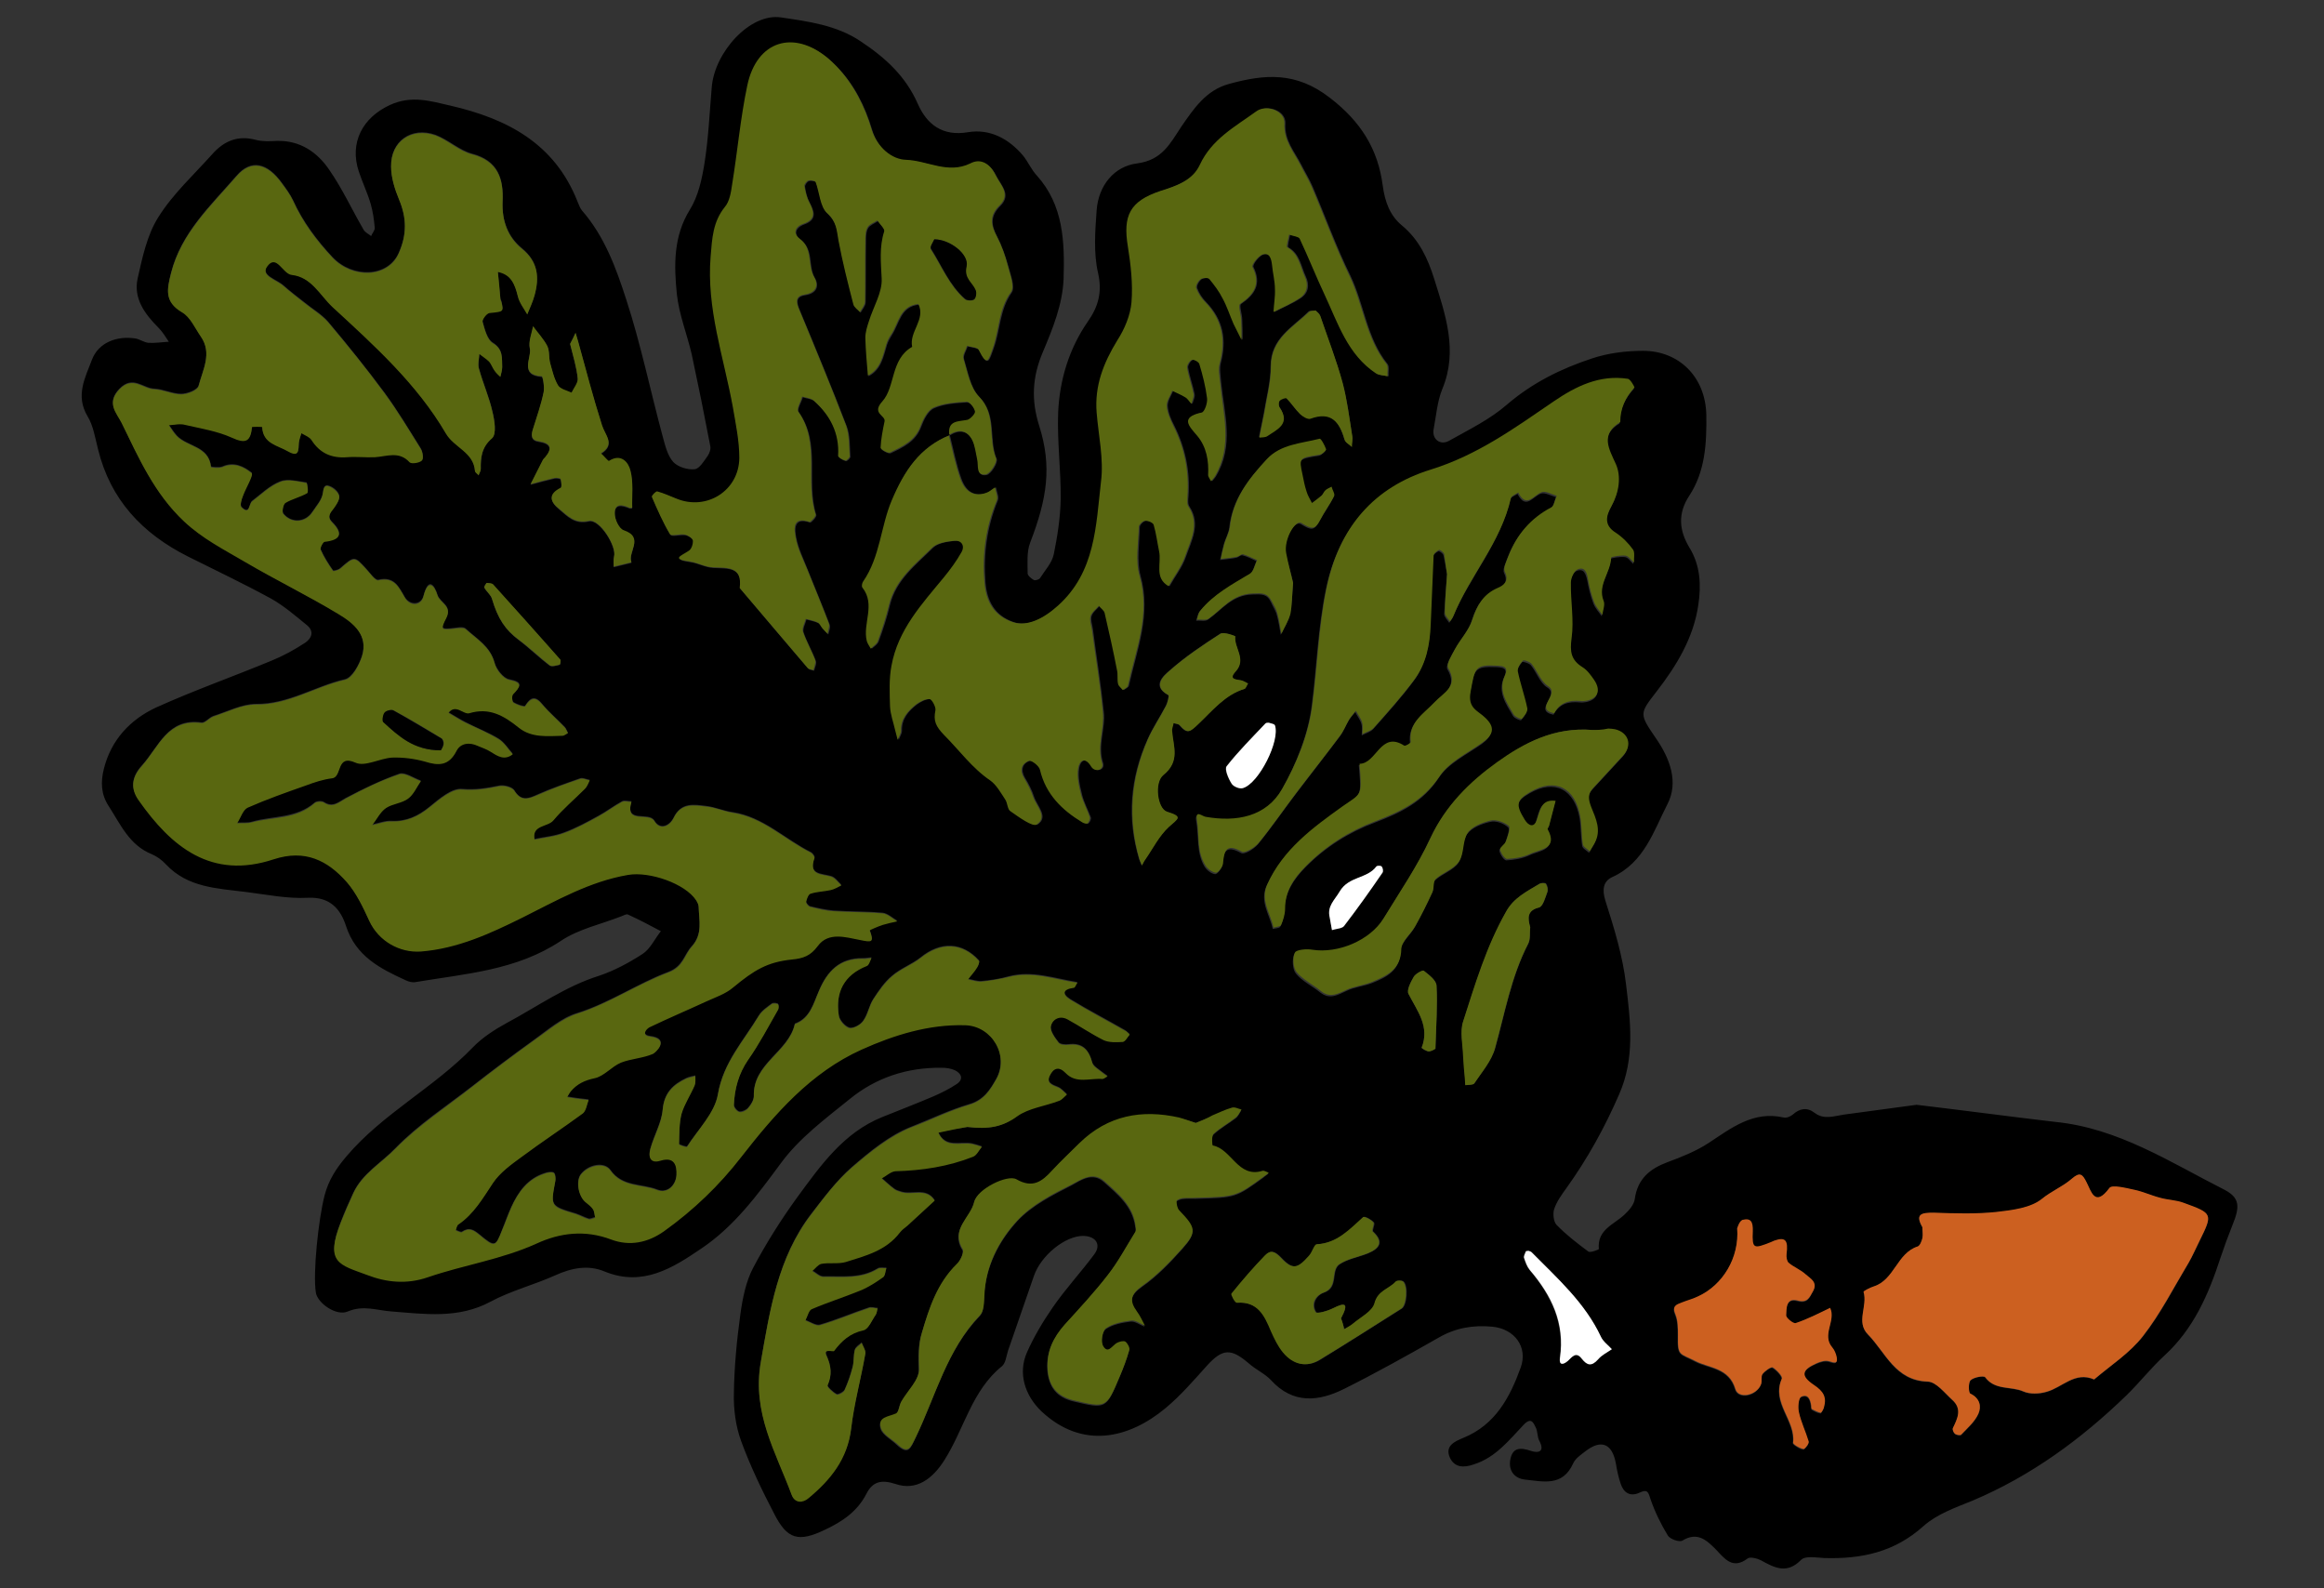 <?xml version="1.0" encoding="UTF-8"?> <svg xmlns="http://www.w3.org/2000/svg" xmlns:xlink="http://www.w3.org/1999/xlink" version="1.1" id="Layer_1" x="0px" y="0px" viewBox="0 0 640 437.3" style="enable-background:new 0 0 640 437.3;" xml:space="preserve"><rect x="0" y="0" width="640" height="437.3" fill="#333333" stroke="none"/> <style type="text/css"> .st0{fill:#596710;} .st1{fill:#CC6020;} .st2{fill:#FFFFFF;} </style> <g> <g> <path d="M527.8,304.2c-6.8,0.9-13.4,1.8-20,2.7c-2.8,0.4-5.5,1.5-8.1-0.5c-2.1-1.6-4.1-1.2-6,0.5c-0.6,0.5-1.7,1-2.5,0.8 c-8.4-1.9-14.4,2.9-20.8,7.1c-3.4,2.2-7.4,3.8-11.2,5.2c-4.8,1.8-8.2,4.5-9,10.1c-0.2,1.6-1.6,3.2-2.9,4.4c-2.9,2.7-7.5,4.1-7,9.4 c0,0.2-2.4,1.1-2.9,0.7c-3.1-2.3-6.1-4.6-8.8-7.4c-0.8-0.9-1-3.1-0.6-4.3c0.7-2.1,2.1-4,3.4-5.8c5.8-8.1,10.5-16.6,14.5-25.8 c4.4-10,3.1-20.2,1.9-30.2c-0.9-7.8-3.3-15.6-5.7-23.1c-1-3.2-0.5-5.4,1.9-6.5c8.8-4,11.4-12.7,15.2-20.1c3.1-6,0.7-12.5-3.1-18 c-4.7-6.9-4.7-6.8,0.1-13c5.5-7.1,10.2-14.8,11.5-23.9c0.8-5.3,0.6-10.8-2.5-15.8c-2.7-4.5-3.3-9.2,0-14.2 c4.4-6.7,4.8-14.4,4.7-22.2c-0.2-10.6-7.6-17.7-17.4-17.7c-4.7,0-9.6,0.6-14.1,2.1c-8.5,2.8-16.4,6.7-23.4,12.7 c-4.7,4.1-10.5,6.9-16,10c-2.4,1.3-4.7-0.5-4.2-3.2c0.7-3.7,1-7.7,2.4-11.1c4.4-10.6,0.8-20.6-2.3-30.5 c-1.7-5.4-4.1-10.6-8.8-14.5c-3.3-2.7-4.7-6.5-5.3-10.9c-1.3-10.1-6-17.7-14.6-24.3c-9.3-7.2-17.9-6.5-27.7-3.8 c-6.4,1.7-9.8,6.9-13.2,11.8c-3.1,4.7-5.3,9.2-12.2,10.1c-6.3,0.8-10.6,6.1-11.1,12.9c-0.4,5.7-0.9,11.7,0.4,17.3 c1.2,5.3,0,9.3-2.8,13.3c-5.2,7.5-7.8,16.1-8.2,25.1c-0.3,8,0.8,16,0.7,23.9c-0.1,5.1-0.9,10.2-1.9,15.1c-0.5,2.4-2.4,4.4-3.8,6.6 c-0.3,0.4-1.3,0.7-1.7,0.5c-0.7-0.4-1.7-1.2-1.7-1.8c0-2.8-0.3-5.9,0.7-8.5c4.7-12.2,6-21,2.5-32.1c-2.3-7.2-1.9-13.6,1-20.4 c2.7-6.4,5.4-13,5.7-20.1c0.3-10.2,0-20.3-7.4-28.5c-1.5-1.6-2.4-3.8-3.8-5.5c-3.9-4.6-9.1-7.4-15.1-6.4c-7,1.2-11.3-2.1-13.8-7.7 c-3.4-7.8-9.1-12.9-15.9-17.4c-6.6-4.4-14.4-5.4-21.8-6.5c-8.6-1.3-18.4,9.7-19.1,19.3c-0.6,7-0.9,14-2,20.9 c-0.7,4.3-1.7,9-4,12.7c-4.6,7.4-4.4,15.4-3.6,23.3c0.6,5.6,2.8,11,4.1,16.6c1.8,8.4,3.5,16.8,5.1,25.2c0.2,0.8-0.2,2-0.7,2.7 c-1,1.4-2.3,3.6-3.6,3.7c-1.9,0.2-4.6-0.6-5.9-2c-1.6-1.8-2.2-4.5-2.9-7c-3.4-12.6-6-25.3-10-37.6c-2.8-8.7-6-17.5-12.2-24.6 c-0.6-0.7-0.9-1.7-1.3-2.6c-6.3-15.9-19.3-22.7-34.9-26.3c-5.6-1.3-10.8-2.9-16.7-0.2c-7.6,3.5-11.2,10.4-8.6,18.3 c1,3,2.4,5.9,3.3,9c0.6,2.1,0.9,4.3,1.1,6.5c0.1,0.7-0.7,1.5-1,2.3c-0.7-0.6-1.7-1-2.1-1.8c-3.2-5.5-5.8-11.2-9.4-16.4 c-3.3-4.9-8.1-8.2-14.5-8c-1.9,0.1-3.9,0.2-5.8-0.3c-4.9-1.3-8.7,0.3-11.9,3.9c-5.1,5.7-10.9,11-14.9,17.4 c-3.1,4.9-4.4,11.1-5.7,16.9c-1.2,5.5,2,9.8,5.8,13.6c1.1,1.1,1.9,2.5,2.8,3.8c-1.9,0.1-3.7,0.4-5.6,0.3c-1.2-0.1-2.4-1-3.6-1.2 c-5.1-0.8-10.2,1.1-12,5.9c-1.8,4.8-4.6,9.8-1.2,15.5c1.6,2.6,2.1,6,2.9,9.1c3.4,13.9,12.2,23.2,24.7,29.5 c7.6,3.8,15.4,7.5,22.9,11.6c3.6,2,6.8,4.8,10,7.4c2,1.7,1.2,3.6-0.6,4.8c-2.9,1.9-6,3.6-9.2,4.9c-10.6,4.4-21.4,8.2-31.8,12.9 c-7.1,3.3-12.4,8.9-14.4,16.9c-0.9,3.6-0.8,7,1.3,10.2c3.3,5.1,5.7,10.8,11.9,13.3c1.4,0.6,2.8,1.6,3.9,2.8c6,6.4,14.1,6.6,22,7.6 c5.7,0.7,11.4,1.9,17.1,1.6c6.2-0.3,9,3.2,10.5,7.8c2.7,8.3,9.4,11.7,16.4,14.9c0.8,0.4,1.9,0.7,2.8,0.5 c13.7-2.3,27.7-3.2,39.9-11.3c4.9-3.3,11.1-4.6,16.7-6.8c0.6-0.2,1.4-0.7,1.8-0.5c3.1,1.4,6.1,3,9.1,4.6c-1.7,2.1-2.9,4.9-5.1,6.3 c-3.7,2.4-7.8,4.6-12,6c-9.2,2.9-17,8.5-25.4,13c-3.3,1.8-6.7,4-9.3,6.7c-10.7,11.1-24.8,18.2-34.8,30c-2.8,3.3-4.9,6.5-6,10.7 c-1.7,6.5-3.3,21.6-2.4,26.9c0.5,2.8,5.6,6.5,8.8,5.1c4.3-1.8,7.9-0.3,12,0c9.1,0.7,18.4,2.1,27.3-2.7c5.6-3,11.9-4.6,17.7-7.2 c4.6-2.1,9.2-3,13.7-1.1c10.5,4.3,18.8-1,26.6-6.3c9.1-6.1,15.5-14.8,22-23.6c5-6.8,12.1-12.1,18.8-17.5c7.3-6,15.9-8.8,25.4-8.7 c1.3,0,2.6,0.2,3.7,0.7c1.6,0.8,2.5,2.3,0.6,3.7c-2.1,1.4-4.3,2.5-6.6,3.5c-4.7,2-9.4,3.8-14.1,5.7c-10.6,4.3-16.9,13.3-23.3,22 c-4.5,6.2-8.6,12.7-12.2,19.5c-2,3.8-2.9,8.4-3.5,12.7c-1,7.2-1.7,14.6-1.8,21.9c-0.1,4.4,0.5,9,2,13.1c2.5,6.8,5.7,13.5,9.1,20 c3.6,7.1,6.7,7.9,14,4.4c4.7-2.2,8.9-5,11.4-9.9c1.7-3.3,4-4,8-2.7c5.8,2,10.3-1.5,13.5-6.6c5.4-8.5,7.5-19.1,15.8-25.8 c1.1-0.9,1.2-2.8,1.7-4.3c2.4-6.8,4.7-13.7,7.1-20.5c1.9-5.7,8.7-11.2,13.7-11.1c3.4,0.1,4.9,2.4,3,5c-3.7,5-8,9.6-11.5,14.7 c-2.7,3.9-5.2,8.1-7.1,12.4c-2.5,5.7-0.6,11.8,4,16.2c11.2,10.5,24,7.6,34.2-0.9c4.2-3.5,7.8-7.7,11.4-11.7 c4.3-4.7,6.6-4.8,11.5-0.6c1.9,1.7,4.4,2.8,6.1,4.6c6.1,6.7,13.2,5.9,20.2,2.4c8.8-4.4,17.4-9.2,26-14.1c4.7-2.7,9.5-3.5,14.8-3 c6.1,0.6,9.8,5.6,7.8,11.2c-3,8.3-7,15.8-15.8,19.4c-2.4,1-5.2,2.2-3.7,5.5c1.3,2.7,3.8,2.8,6.6,1.8c6-1.9,9.7-6.7,13.7-10.9 c2.1-2.2,2.7-0.5,3.3,0.7c0.6,1.1,0.4,2.6,1,3.7c1.6,3-0.2,3.5-2.3,2.8c-2.9-1-5.1-1-5.7,2.5c-0.5,3,1.2,5.1,4.1,5.4 c4.9,0.5,10.3,2,13.2-4.4c0.6-1.4,2.1-2.4,3.4-3.4c4.4-3.4,7.4-2.1,8.4,3.4c0.3,1.9,0.7,3.7,1.3,5.5c0.8,2.5,2.6,3.7,5.2,2.5 c2.1-1,2.4-0.3,3,1.7c1.2,3.5,2.9,7,4.8,10.1c0.6,1,3.2,1.9,4,1.4c4.1-2.5,6.6-0.2,9.2,2.4c2.4,2.5,4.6,5.7,8.8,2.5 c0.7-0.5,2.6,0,3.6,0.5c3.8,2.1,7.2,3.9,11.1-0.1c1.2-1.2,4.2-0.6,6.4-0.5c10.2,0.3,19.3-1.6,27.3-8.8c3.7-3.3,8.8-5.1,13.5-7 c16.1-6.8,29.9-16.9,42.4-29c3.6-3.5,6.7-7.5,10.4-10.9c8.1-7.4,12.2-16.9,15.5-27c1-3,2.1-6,3.3-9c2.1-5.1,2-7.5-2.2-9.7 c-15-7.6-29.3-17-46.7-18.7C553.1,307.4,540.5,305.7,527.8,304.2z M261.6,119.8c-0.4-4,2.5-3.6,5-4c0.9-0.2,2.3-1.7,2.1-2.3 c-0.2-1.1-1.5-2.7-2.3-2.7c-3.1,0.2-6.4,0.4-9.1,1.6c-1.7,0.7-2.9,3.2-3.6,5.1c-1.5,4.1-5,5.7-8.4,7.3c-0.6,0.3-2.7-0.9-2.6-1.3 c0.1-2.5,0.7-4.9,1.1-7.3c0.4-1.8-3.7-2.1-0.6-5.5c3.6-4,2.3-11.6,8.2-15c-1-4.1,3.7-7.5,1.7-11.8c-5.1,0.5-5.4,5.2-7.5,8.4 c-0.5,0.8-1,1.7-1.3,2.6c-1,3.3-1.6,6.9-5.1,8.7c-0.2-3.5-0.6-6.9-0.7-10.4c0-1.5,0.5-3.1,1-4.6c1.2-3.9,3.7-7.9,3.5-11.7 c-0.2-4.5-0.7-8.7,0.7-13c0.2-0.7-1.2-2-1.9-3c-0.9,0.6-2.2,1.1-2.7,1.9c-0.6,1-0.6,2.5-0.6,3.7c-0.1,5.6,0,11.2-0.1,16.8 c0,0.9-0.9,1.9-1.4,2.8c-0.6-0.7-1.6-1.3-1.8-2.1c-1.5-5.8-3-11.7-4.1-17.6c-0.5-2.8-0.6-5.1-3.1-7.5c-2-1.8-2.1-5.7-3.2-8.6 c-0.1-0.4-1.4-0.6-2-0.4c-0.5,0.1-1.1,1-1.1,1.5c0.2,1.5,0.6,3.1,1.3,4.4c1.3,2.5,2.1,4.7-1.5,6c-2.5,0.9-3,2.8-1,4.2 c3.7,2.8,2,7.2,3.9,10.5c1.3,2.2,0.6,4.3-2.6,4.8c-2.8,0.4-2.4,2.1-1.5,4.2c4.4,10.6,8.8,21.2,12.9,31.9c1,2.6,0.8,5.6,1,8.4 c0,0.4-0.9,1.2-1.2,1.2c-0.8-0.2-2-0.9-2-1.3c0.5-6.3-2.2-11.2-6.7-15.2c-0.8-0.7-2.1-0.7-3.2-1.1c-0.4,1.4-1.7,3.4-1.1,4.1 c6.2,8.7,1.9,19.1,4.8,28.3c0.2,0.5-1.4,2.2-1.7,2.1c-4.7-1.6-4.2,2-3.8,4.2c0.6,3.1,2.1,6,3.2,8.9c2,5,4.1,10,6,15 c0.3,0.8-0.2,1.8-0.4,2.7c-0.5-0.5-1-1.1-1.5-1.6c-0.4-0.5-0.7-1.2-1.2-1.5c-1-0.5-2.2-0.7-3.3-1c-0.3,1.2-1.1,2.5-0.8,3.5 c0.9,2.7,2.4,5.2,3.4,7.9c0.3,0.7-0.3,1.8-0.5,2.7c-0.5-0.2-1.3-0.2-1.6-0.6c-6.3-7.3-12.5-14.7-18.7-22c0.7-6.1-3.5-5.5-7.4-5.7 c-2.2-0.1-4.2-1.3-6.4-1.6c-5-0.7-2.4-1.6-0.3-2.9c0.8-0.5,1.3-2,1.2-2.9c0-0.6-1.3-1.4-2.2-1.6c-1.4-0.2-3.7,0.5-4.1-0.1 c-2-3.3-3.5-6.8-5-10.3c-0.1-0.2,1.1-1.6,1.5-1.5c1.8,0.5,3.6,1.3,5.3,2c8.2,3.4,17.2-2.2,17.3-11.2c0-4.7-1-9.4-1.8-14.1 c-2.5-13.7-7.2-27.1-6.1-41.4c0.4-4.8,0.7-9.5,3.9-13.6c1.3-1.6,1.6-4,2-6.1c1.4-9.1,2.3-18.3,4.2-27.4 c2.5-12.3,12.8-15.5,22.4-7.3c0.7,0.6,1.4,1.3,2.1,2c4.8,4.9,7.8,11,9.7,17.4c1.5,5.1,5.6,8.4,9.5,8.4c5.9,0.1,11.5,4,17.7,1 c2.7-1.3,5.2-0.3,6.9,3.1c1.5,2.9,4.3,5.3,1.2,8.4c-2.9,2.9-2.5,5.4-0.8,8.6c1.3,2.5,2.2,5.3,3,8c0.6,2.4,2,5.8,0.9,7.3 c-3.3,4.7-3.1,10.2-4.9,15.2c-1.3,3.6-1.6,5.5-4,0.7c-0.4-0.7-2.1-0.8-3.2-1.1c-0.4,1.2-1.3,2.5-1,3.5c1.1,3.6,1.8,7.9,4.2,10.4 c5,5,2.5,11.7,4.8,17.1c0.4,1-1.6,4.2-2.8,4.4c-2.8,0.5-2-2.4-2.4-4.1c-0.4-1.8-0.6-3.8-1.4-5.4c-1.4-2.7-3.7-3.1-6.3-1.4 c1,4,1.8,8.1,3.2,12c1.4,3.8,3.9,4.9,7.1,3.8c0.9-0.3,1.6-1,2.4-1.5c0.2,1.2,0.9,2.6,0.5,3.6c-3,7.3-4,14.8-3.4,22.5 c0.4,5.1,2.5,9.2,7.8,11c3.9,1.3,8.4-0.9,12.4-4.5c10.4-9.3,10.4-22.1,11.9-34.2c0.7-6.2-0.7-12.7-1.2-19 c-0.6-7.3,1.9-13.7,5.7-19.9c2-3.1,3.6-6.9,3.9-10.5c0.4-5-0.2-10.2-1-15.3c-1.4-8.5,0.6-12.5,8.9-15.3c4.4-1.5,8.8-3,10.9-7.2 c3.3-7,9.7-10.4,15.5-14.7c2.9-2.1,8-0.2,7.8,3.3c-0.3,4.7,2.5,7.7,4.4,11.4c1,2,2.2,3.9,3.1,6c3.5,8.2,6.5,16.6,10.4,24.5 c3.8,7.9,4.5,17.2,10.2,24.3c0.6,0.7,0.2,2.3,0.3,3.4c-1.1-0.2-2.4-0.2-3.2-0.8c-7.8-5.1-10.5-13.7-14.1-21.6 c-2.4-5.1-4.5-10.4-6.9-15.5c-0.3-0.7-1.9-0.8-2.9-1.1c-0.2,1.2-0.8,3.3-0.5,3.5c3.2,1.8,3.5,5.2,4.8,8c1.1,2.3,0.8,4.6-1.4,6 c-2.2,1.5-4.8,2.5-7.2,3.8c0.2-2.1,0.5-4.2,0.4-6.3c-0.1-2.2-0.6-4.4-0.8-6.6c-0.2-1.7-0.7-3.5-2.7-2.9c-1.2,0.4-3,2.8-2.7,3.4 c2.3,4.7,0.4,7.6-3.4,10.2c-0.6,0.4,0.3,2.8,0.3,4.3c0.1,1.9,0.1,3.7,0.1,5.6c-0.7-1.5-1.5-2.9-2.2-4.4c-1-2.3-1.8-4.8-3-7 c-1-1.9-2.3-3.7-3.7-5.4c-0.3-0.4-1.8-0.3-2.4,0.1c-0.7,0.5-1.4,1.8-1.2,2.4c0.5,1.4,1.4,2.8,2.5,3.9c4.7,4.9,5.7,10.4,4,16.8 c-0.4,1.6,0,3.5,0.1,5.3c0.9,8.7,3.6,17.4-1.4,25.8c-0.3,0.5-0.7,0.9-1.1,1.4c-0.3-0.6-0.8-1.1-0.8-1.7c0.2-4-0.4-7.7-3-10.8 c-2.3-2.8-4.8-5.2,1.2-6.4c0.8-0.2,1.6-2.7,1.5-4c-0.4-3.1-1.2-6.2-2.1-9.3c-0.2-0.6-1.5-1.4-2.1-1.2c-0.6,0.2-1.4,1.5-1.3,2.1 c0.4,2.5,1.3,4.8,1.8,7.3c0.2,0.8-0.4,1.8-0.6,2.7c-0.5-0.6-1-1.4-1.7-1.8c-1.1-0.7-2.4-1.2-3.6-1.8c-0.6,1.4-1.6,2.9-1.5,4.2 c0.1,1.8,0.9,3.7,1.8,5.4c3.1,6.2,4.4,12.7,3.9,19.5c-0.1,1-0.2,2.1,0.3,2.8c3.2,4.9,0.5,9.4-1,13.8c-1,2.9-3,5.4-4.5,8.1 c-4-2.4-1.9-6.4-2.6-9.6c-0.5-2.4-0.8-4.9-1.5-7.3c-0.2-0.6-1.6-1.2-2.4-1.1c-0.7,0.1-1.7,1.1-1.7,1.7c-0.1,4.5-0.9,9.3,0.2,13.4 c3,10.7-1,20.4-3.2,30.3c-0.1,0.5-0.9,0.8-1.4,1.2c-0.5-0.6-1.2-1.1-1.3-1.7c-0.3-1.2-0.1-2.6-0.3-3.8c-1.1-5.3-2.2-10.5-3.4-15.7 c-0.2-0.7-1-1.3-1.6-2c-0.8,0.9-2,1.8-2.3,2.9c-0.3,1.1,0.3,2.5,0.4,3.7c1,7.6,2.2,15.1,3,22.7c0.5,4.6-1.8,9.1-0.2,14 c0.6,1.9-1.9,2.7-3,1c-1.9-3-3.3-1.5-3.6,0.4c-0.4,2.4,0.2,4.9,0.8,7.3c0.5,2.1,1.6,4.1,2.4,6.2c0.2,0.5-0.2,1.3-0.6,1.7 c-0.2,0.2-1.1,0-1.5-0.3c-5.7-3.3-10-7.7-11.6-14.4c-0.3-1.1-2.5-2.7-3.1-2.5c-2,0.7-2.6,2.5-1.3,4.7c1,1.6,1.9,3.4,2.5,5.2 c0.8,2.5,4.1,5.5,1,7.6c-1.1,0.7-4.9-2.1-7.2-3.6c-0.9-0.6-0.8-2.3-1.5-3.3c-1.2-1.8-2.3-4-4.1-5.2c-5.1-3.4-8.6-8.3-12.7-12.5 c-2.3-2.3-3-3.8-2.4-6.8c0.2-0.9-1-3.1-1.6-3.1c-1.2-0.1-2.7,0.7-3.8,1.5c-2.3,1.8-4.2,3.9-4.1,7.2c0,0.8-0.6,1.7-0.9,2.5 c-0.2-0.9-0.5-1.8-0.7-2.7c-0.5-2.2-1.3-4.3-1.4-6.5c-0.1-3.7-0.3-7.6,0.4-11.2c1.8-9.8,8.3-16.9,14.4-24.3c1.8-2.2,3.5-4.6,4.9-7 c1.1-1.8-0.1-3.3-2-3.1c-2.1,0.2-4.7,0.6-6.1,1.9c-4.7,4.7-10.2,8.8-11.9,15.8c-0.8,3.4-1.9,6.7-3.1,10c-0.3,0.8-1.2,1.4-1.9,2 c-0.4-0.7-0.9-1.3-1.1-2.1c-1.2-4.8,2.5-10.1-1.2-14.7c-0.3-0.3-0.1-1.3,0.2-1.7c4.6-6.7,4.8-15,7.9-22.4 C248.9,129.8,253.3,123.2,261.6,119.8z M266.4,310.3c-1.9,0.3-5,0.8-8,1.4c2,4.5,6,2.4,9.3,3.1c0.9,0.2,1.8,0.5,2.7,0.8 c-0.8,0.9-1.4,2.3-2.4,2.7c-6.9,2.7-14.1,3.8-21.4,4c-1.3,0-2.5,1.3-3.8,2c1.1,1,2.2,2,3.4,2.9c0.5,0.4,1.1,0.6,1.8,0.8 c3.1,1.1,7-1.3,9.4,2.4c-2.5,2.3-5,4.6-7.5,6.9c-0.7,0.6-1.6,1.2-2.1,1.9c-3.8,4.9-9.5,6.3-14.9,8.1c-2.1,0.7-4.5,0.1-6.7,0.5 c-0.9,0.2-1.7,1.3-2.5,2c1,0.5,2,1.6,3,1.6c5.1-0.1,10.3,0.7,15-2.2c0.6-0.4,1.6-0.1,2.4-0.2c-0.3,0.9-0.3,2.1-0.9,2.5 c-2,1.4-4.1,2.7-6.4,3.7c-4.4,1.8-9,3.2-13.3,5.1c-0.9,0.4-1.2,2-1.7,3.1c1.3,0.5,2.9,1.6,4,1.3c4.5-1.3,8.9-3.2,13.4-4.7 c0.7-0.3,1.7,0.1,2.5,0.1c-0.2,0.6-0.2,1.3-0.5,1.7c-1,1.6-2,4-3.4,4.3c-3.7,0.8-6,2.9-8.1,5.7c-0.3,0.4-3-0.8-2.1,1.3 c1.3,2.9,1.6,5.4,0.3,8.2c-0.2,0.4,1.4,1.9,2.5,2.5c0.4,0.2,1.9-0.6,2.2-1.2c0.9-2,1.6-4.1,2.2-6.3c0.4-1.5,0.2-3.2,0.6-4.7 c0.2-0.8,1.2-1.4,1.9-2c0.3,1,1.1,2.1,1,3c-1.2,6.9-3.1,13.7-3.9,20.6c-1,8.3-5.7,14-11.7,19.1c-1.6,1.3-3.9,1.5-4.7-0.9 c-4.3-11.7-10.9-22.5-8.5-36.4c2.6-14.5,4.7-28.8,13.9-40.8c3.5-4.5,7-9.2,11.2-12.9c5-4.3,10.4-8.8,16.4-11.1 c5.3-2.1,10.5-4.6,15.9-6.2c4.1-1.2,5.8-4.1,7.4-6.9c3.7-6.5-1.1-14.8-8.5-15c-10.1-0.3-19.6,2.7-28.5,6.7 c-14,6.3-23.9,17.7-33.1,29.5c-6.2,7.9-13.2,14.7-21.3,20.5c-4.5,3.2-9.5,4.2-14.6,2.3c-7.1-2.7-14.1-1.9-20.5,1.1 c-9.7,4.4-20.1,5.9-30,9.3c-5.8,2-11.4,1.4-16.6-0.6c-7.8-3-11.7-3.3-7.3-14.6c1-2.7,2.2-5.3,3.4-7.9c2.5-5.4,7.7-8.2,11.6-12.3 c6.4-6.6,14-11.5,21.2-17.1c5.5-4.3,11.1-8.5,16.8-12.6c3.9-2.8,7.7-6.2,12.1-7.5c8.9-2.8,16.5-8.1,25-11.3 c4.2-1.6,4.3-4.8,6.5-7.1c3.1-3.4,2-7.2,1.9-11c0-0.6-0.4-1.2-0.7-1.8c-2.9-4.6-12.7-8-18.7-7c-10.6,1.8-19.8,7.1-29.2,11.8 c-8.9,4.4-17.8,8.5-27.9,9.3c-5.8,0.5-11.6-2.8-14.2-8.4c-1.7-3.7-3.6-7.6-6.2-10.7c-5.2-6-11.5-9.2-20.1-6.3 c-17.2,5.6-28.2-3.5-37.2-16.2c-2.3-3.3-2-6.3,0.9-9.5c4.7-5.2,7.1-13.1,16.4-11.8c1,0.1,2.1-1.4,3.3-1.8 c3.9-1.2,7.8-3.3,11.7-3.3c8.9,0.1,16.3-4.9,24.5-6.8c2-0.5,3.9-4,4.7-6.5c1.7-5.7-2.4-9.1-6.5-11.6c-8.5-5-17.4-9.4-25.8-14.4 c-5.7-3.4-11.6-6.4-16.7-11.1c-8.2-7.6-12.5-17.4-17.2-27.1c-1.4-2.8-4.3-5.5-0.6-9.3c3.7-3.8,6.5-0.1,9.6,0 c2.5,0.1,4.9,1.4,7.4,1.4c1.7,0,4.5-1.1,4.8-2.3c1.2-4.4,3.8-9,0.6-13.6c-1.6-2.3-2.9-5.4-5.2-6.7c-4.9-2.8-4.1-6.3-3-10.7 c2.8-11.1,11-18.6,18-26.7c4.1-4.8,8.6-3.5,12.5,1.9c1.1,1.5,2.3,3.1,3.1,4.8c2.7,5.9,6.5,11,10.9,15.7c5.5,5.8,15.2,5.6,18.2-1.2 c2.3-5.1,2.2-9.7,0.1-14.8c-1.2-2.9-2.2-6-2.2-9.1c-0.1-6.9,5.6-10.9,12.2-8.6c3.5,1.3,6.5,4.2,10.1,5.2c7.2,1.9,8.7,6.9,8.4,13.1 c-0.2,5.2,1.4,9.7,5.3,12.9c4.5,3.7,4.8,8,3.5,12.9c-0.5,1.8-1.3,3.5-2,5.2c-0.9-1.7-2.1-3.2-2.6-5c-0.8-3.2-1.8-6-5.5-6.7 c0.2,2.5,0.4,4.9,0.7,7.4c0,0.3,0.3,0.6,0.3,0.9c0.6,2.7,0.6,2.5-3.3,3c-0.8,0.1-2.1,1.8-1.9,2.5c0.6,2.1,1.3,4.9,2.8,5.8 c2.9,1.8,2.5,4.2,2.6,6.6c0,0.9-0.3,1.8-0.5,2.7c-0.5-0.6-1.1-1.1-1.6-1.7c-0.5-0.8-0.8-1.8-1.5-2.5c-0.8-0.8-1.8-1.4-2.7-2.1 c0,1.4-0.4,2.8-0.1,4.1c1.1,4,2.8,7.8,3.7,11.8c0.6,2.4,1.2,6.2-0.1,7.3c-2.8,2.5-3.1,5.3-3.1,8.5c0,0.6-0.4,1.2-0.6,1.7 c-0.4-0.4-1-0.8-1-1.2c-0.4-5.2-5.7-6.4-8-10.3c-8-13.7-19.8-24.3-31.3-34.9c-3.5-3.2-5.8-8.1-11.2-8.8c-2.6-0.3-4.2-6-6.8-2.2 c-1.7,2.5,2.7,3.6,4.5,5.2c1.9,1.7,3.9,3.2,5.8,4.7c2.2,1.8,4.8,3.3,6.6,5.4c5.3,6.3,10.5,12.8,15.5,19.5 c3.6,4.9,6.7,10.1,9.9,15.2c0.6,0.9,0.9,2.8,0.4,3.3c-0.7,0.7-2.9,1-3.4,0.5c-2.9-3.2-6.3-1.6-9.6-1.4c-2.6,0.1-5.1-0.2-7.7,0 c-4.2,0.3-7.4-1.1-9.7-4.7c-0.5-0.9-1.8-1.3-2.8-1.9c-0.2,0.9-0.6,1.8-0.7,2.7c-0.1,2,0.2,4.1-3,2.3c-3-1.6-6.9-2.1-7.1-6.7 c0,0-2.8-0.1-2.8,0c-0.4,4-1.7,4.7-5.6,2.9c-3.9-1.9-8.5-2.6-12.8-3.5c-1.4-0.3-3,0.1-4.5,0.1c0.7,1,1.4,2.1,2.2,3 c2.9,3.1,8.8,2.8,9.4,8.5c0,0.1,2.3,0.4,3.2,0c3.1-1.4,5.9,0,8,1.7c0.5,0.4-1.6,4-2.4,6.3c-0.4,1-0.8,2.6-0.4,3.1 c2.3,2.4,2-0.8,2.9-1.6c2.5-1.9,4.9-4.3,7.8-5.4c2-0.8,4.8,0,7.2,0.3c0.2,0,0.6,2.6,0.2,2.8c-1.9,1.1-4.1,1.6-6,2.7 c-0.6,0.4-1,2.4-0.6,3c2.2,2.8,6.1,2.5,8-0.4c1.1-1.7,2.7-3.4,2.9-5.2c0.2-1.6,0.5-2.5,1.9-1.9c1.1,0.4,2.4,1.5,2.6,2.6 c0.2,1-0.6,2.4-1.4,3.3c-1,1.3-2.1,2.4-0.5,4c3.2,3.2,2.2,4.9-2.1,5.3c-0.5,0.1-1.4,1.7-1.1,2.2c0.9,2,2.1,3.9,3.4,5.8 c0.1,0.2,1.5-0.1,2-0.6c3.9-3.4,3.9-3.4,7.1,0.1c1.1,1.2,2.5,3.3,3.4,3.1c4.4-1,5.6,1.9,7.3,4.8c1.4,2.3,4.4,2.2,5.1-0.3 c1.3-5.2,3-3.3,3.9-0.3c0.7,2.1,4.1,2.9,2.4,6.2c-1.6,3.1-1.3,3.2,1.2,3c1.4-0.1,3.5-0.7,4.2,0.1c3,2.8,6.7,4.8,7.9,9.3 c0.5,1.8,2.4,4.3,4,4.6c4,0.8,3.2,1.8,1.1,4c-0.4,0.4-0.3,2.1,0.1,2.3c0.9,0.6,3,1.3,3.2,1c1.5-2.4,2.8-2.9,4.8-0.4 c1.8,2.2,4.1,4.1,6.1,6.2c0.4,0.4,0.6,1.1,0.9,1.6c-0.5,0.3-1,0.7-1.5,0.7c-4.2,0.1-8.6,0.6-12-2.2c-4.1-3.3-8.1-5.6-13.7-4 c-1.6,0.5-3.7-2.7-5.7-0.1c1.6,0.9,3.1,1.9,4.7,2.7c3,1.6,6.3,2.8,9.2,4.6c1.5,1,2.6,2.7,3.8,4.1c-2.3,1.8-4.1,0.5-6.1-0.7 c-1.1-0.7-2.3-1.1-3.5-1.6c-2.4-1.1-4.8-0.8-5.9,1.4c-2.1,4.1-4.8,4.1-8.7,2.9c-2.8-0.9-6-1.3-9-1.1c-3.4,0.1-7.5,2.5-10.1,1.4 c-5.5-2.4-3.6,3.9-6.4,4.3c-2.5,0.3-4.9,1.2-7.3,2c-5.4,1.9-10.8,3.8-16,6.1c-1.3,0.6-2,2.8-2.9,4.3c1.4-0.1,2.9,0.1,4.2-0.3 c5.7-1.6,12.1-0.9,17.1-5.2c0.5-0.5,2-0.6,2.6-0.2c2.5,1.6,4,0,6-1.1c4.8-2.5,9.7-4.9,14.8-6.7c1.6-0.5,3.9,1.2,5.9,1.9 c-1.2,1.6-2,3.7-3.5,4.8c-1.7,1.3-4.3,1.3-6.1,2.6c-1.6,1.1-2.6,3.1-3.8,4.7c1.8-0.4,3.6-1.1,5.3-1c4.1,0.2,7.3-1.3,10.5-3.9 c2.7-2.2,6.1-5.2,9-4.9c3.6,0.3,6.7-0.2,10.1-0.9c1.3-0.3,3.6,0.3,4.2,1.2c1.9,3.2,3.9,2.4,6.5,1.2c3.8-1.7,7.7-3,11.6-4.4 c0.8-0.3,1.8,0.3,2.7,0.4c-0.4,0.8-0.7,1.7-1.3,2.3c-2.9,2.9-6.1,5.5-8.7,8.7c-1.6,1.9-6,1.2-5.2,5.3c2.7-0.6,5.5-0.8,8.1-1.8 c3.3-1.2,6.4-2.9,9.5-4.6c2.2-1.2,4.3-2.8,6.5-4c0.7-0.4,1.7,0,2.6,0c-1.9,6.3,4.7,2.7,6.3,5.3c1.6,2.7,4.2,1.4,5.3-0.8 c2.1-4.3,5.6-3.6,9-3.2c2.5,0.3,4.8,1.4,7.3,1.7c8.4,1.3,14.3,7.4,21.5,11c0.5,0.2,1.2,1.2,1,1.5c-1.8,4.8,1.9,4.3,4.6,5.1 c1.1,0.3,1.9,1.5,2.8,2.4c-1,0.4-1.9,1-3,1.3c-1.8,0.4-3.8,0.5-5.5,1c-0.6,0.2-1.1,1.4-1.2,2.2c-0.1,0.4,0.7,1.3,1.1,1.4 c2.1,0.5,4.3,1,6.5,1.2c4.5,0.3,9,0.2,13.4,0.6c1.4,0.1,2.8,1.4,4.1,2.2c-1.4,0.3-2.8,0.6-4.1,1c-1.3,0.4-3.6,1.4-3.5,1.5 c1.2,3.4,0.6,3.3-2.8,2.6c-3.7-0.7-8.6-2.3-11.5,1.7c-2,2.7-4,3.4-7.1,3.7c-6.8,0.7-10.4,2.9-16.2,7.7c-2.1,1.8-4.9,2.7-7.5,3.9 c-5.2,2.4-10.5,4.6-15.6,7.1c-1.1,0.5-2.1,2.2,0.1,2.5c5.9,0.7,1.6,4.5,0.9,4.8c-2.7,1.2-6,1.2-8.8,2.4c-2.6,1.1-4.7,3.8-7.3,4.3 c-2.8,0.5-4.8,1.6-6.5,3.6c-0.4,0.5-0.7,1.1-1,1.6c0.9,0.1,1.7,0.3,2.6,0.4c1.1,0.1,2.2,0.3,3.3,0.4c-0.5,1.3-0.7,3-1.6,3.7 c-5.5,4.1-11.3,7.9-16.9,12c-2.8,2.1-5.9,4.3-7.8,7.1c-2.8,4.2-5.3,8.6-9.6,11.5c-0.4,0.3-0.5,1.1-0.7,1.6 c0.6,0.2,1.4,0.7,1.7,0.5c2-1.3,3.2-0.6,4.9,0.8c4.2,3.5,4.4,3.4,6.2-1.4c0.8-2.1,1.6-4.2,2.5-6.2c1.9-4.2,4.5-7.8,9.1-9.3 c0.8-0.3,2-0.5,2.6-0.2c0.5,0.3,0.6,1.6,0.4,2.4c-1.3,6.8-1.3,6.8,5.7,8.9c1.2,0.4,2.3,1,3.5,1.4c0.5,0.1,1.2-0.3,1.8-0.4 c-0.2-0.8-0.2-1.7-0.6-2.3c-0.5-0.8-1.4-1.3-2.1-2c-2-1.8-2.7-5.8-1.2-7.6c2-2.6,6.4-3.5,8.1-1.1c3.3,4.7,8.6,3.7,12.9,5.4 c2.7,1.1,5.1-1.1,5.3-4.1c0.2-2.6-0.5-5.1-4.4-4c-2.9,0.9-3.4-1.1-2.8-3.2c1-3.7,3.1-7.2,3.4-10.8c0.4-4.6,2.9-6.9,6.5-8.6 c0.8-0.4,1.7-0.5,2.5-0.7c-0.1,0.9,0.1,1.8-0.2,2.6c-1.2,2.6-2.9,5.1-3.6,7.8c-0.7,2.7-0.6,5.6-0.7,8.4c0,0.2,2.1,0.9,2.2,0.7 c3.1-4.7,7.7-9.2,8.5-14.4c1.5-8.8,7.1-14.7,11.3-21.7c0.8-1.3,2.3-2.3,3.5-3.2c0.4-0.3,1.2-0.2,1.7,0c0.2,0.1,0.3,1.1,0.1,1.5 c-2.7,4.7-5.2,9.5-8.3,13.9c-2.6,3.8-3.7,8-3.9,12.4c0,0.6,0.9,1.8,1.5,1.9c0.7,0.1,1.9-0.4,2.4-1c0.8-0.9,1.6-2.2,1.6-3.3 c-0.3-9,9.6-12.1,11.3-19.9c4.2-1.5,5.1-5.6,6.6-9c2.3-5.5,5.8-9.1,12.1-9c0.8,0,1.6-0.2,2.4-0.2c-0.4,0.8-0.7,2-1.3,2.2 c-6.3,2.5-8.7,7.2-7.7,13.7c0.2,1.3,1.7,3,2.9,3.4c1.1,0.3,3.1-0.8,3.8-1.9c1.3-1.8,1.6-4.2,2.8-6c1.5-2.3,3.1-4.7,5.2-6.4 c2.3-2,5.4-3.1,7.8-5c5.5-4.5,11.5-4.3,16.1,0.8c0.2,0.3-0.1,1.3-0.5,1.8c-0.8,1.1-1.7,2.2-2.5,3.3c1.2,0.2,2.5,0.7,3.7,0.6 c2.5-0.2,5.1-0.6,7.5-1.3c6.5-1.7,12.6,0.6,18.9,1.6c-0.3,0.5-0.6,1.3-1,1.4c-3.1,0.4-3.3,1.8-0.9,3.3c4.9,3,10,5.6,15,8.5 c0.5,0.3,0.9,0.8,1.3,1.1c-0.6,0.7-1.2,1.9-1.9,2c-1.8,0.1-3.8,0.2-5.3-0.5c-3.4-1.6-6.6-3.9-9.9-5.7c-2.2-1.2-4.2,0-4.6,1.9 c-0.3,1.3,1.1,3.2,2.1,4.5c0.4,0.6,1.8,0.7,2.7,0.6c3.9-0.5,5.6,1.4,6.6,5c0.3,1,1.7,1.8,2.7,2.6c0.5,0.4,1,0.7,1.5,1.1 c-0.5,0.3-0.9,0.8-1.4,0.7c-3.4-0.3-7.2,1.4-10.1-1.6c-1.9-2-3.4-1.3-4.4,0.7c-1,2.1,0.7,2.6,2.2,3.2c1,0.4,1.7,1.3,2.5,2 c-0.7,0.6-1.3,1.4-2.1,1.7c-3.9,1.4-8.4,1.9-11.6,4.3C276.2,310.3,272.2,311,266.4,310.3z M398.5,158.1c-0.2-0.9-0.5-3.1-1-5.2 c-0.1-0.5-1.1-1.2-1.4-1.1c-0.6,0.3-1.5,1-1.5,1.6c-0.3,6.3-0.5,12.6-0.8,19c-0.2,5.4-1.2,10.7-4.5,15.1 c-3.4,4.6-7.3,8.9-11.1,13.2c-0.8,0.9-2.1,1.2-3.2,1.8c0-1.1,0.2-2.2-0.1-3.2c-0.3-1.1-1.1-2.1-1.7-3.2c-0.6,0.8-1.3,1.5-1.8,2.3 c-0.9,1.5-1.5,3.2-2.6,4.6c-4,5.3-8.1,10.5-12.1,15.8c-3.5,4.6-6.7,9.3-10.3,13.7c-1.1,1.3-3.7,2.9-4.6,2.4 c-4.3-2.4-4.9-0.3-5.2,3.3c-0.1,0.9-1.4,2.6-2,2.5c-1-0.1-2.3-1.1-2.9-2.1c-2.3-3.8-1.5-8.4-2.3-12.6c-0.4-2.6,1.4-0.9,2.4-0.7 c8.5,1.5,16.7,0,21.1-7.7c4-7.1,7.3-15.2,8.3-23.1c1.4-10.7,1.7-21.4,3.9-32.1c3.5-17,13.2-27.9,28.7-32.7 c12.9-4,23.1-11.5,33.9-18.8c6-4.1,12.7-7.5,20.4-6.2c0.8,0.1,2,2.2,1.8,2.4c-2.5,2.7-3.9,5.8-3.9,9.5c-5.5,3.3-3.1,7.4-1.2,11.6 c1.5,3.3,0.9,7.7-1.2,11.5c-1.5,2.7-2.2,5.2,1.2,7.4c1.8,1.2,3.4,2.8,4.7,4.6c0.6,0.8,0.2,2.4,0.3,3.6c-0.8-0.7-1.4-1.8-2.3-1.9 c-1.4-0.2-4,0.3-4,0.5c-0.1,4.1-3.8,7.5-2.1,11.9c0.4,1.1-0.2,2.6-0.3,3.9c-0.8-1.2-1.8-2.2-2.3-3.5c-0.8-2.1-1.3-4.2-1.7-6.4 c-0.4-1.7-0.9-3.4-2.9-2.6c-1,0.4-1.8,2.3-1.8,3.6c0,5.1,0.9,10.3,0.2,15.3c-0.5,3.7-0.2,6,3,8c1.3,0.8,2.3,2.2,3.2,3.5 c1.9,2.8,1.2,5-1.9,5.7c-0.6,0.1-1.3,0.2-1.9,0.1c-3.1-0.3-5.6,0.4-7.2,3.4c-5.8-1.2,1.9-5.3-1.7-7.5c-2-1.2-2.9-4.1-4.5-6.1 c-0.5-0.6-2.2-1.1-2.4-0.9c-0.7,0.8-1.6,2.1-1.4,3c0.7,3.4,1.9,6.7,2.6,10.1c0.2,0.8-0.8,2.1-1.5,2.9c-0.2,0.2-1.8-0.5-2.2-1.1 c-1.9-3.3-4.4-6.6-2.5-10.7c1.2-2.5-0.3-2.7-2-2.8c-6.3-0.3-6.2,0.7-7.4,7.1c-0.9,4.7,2,5.2,4.1,7.3c2.7,2.6,2.1,4.6-0.9,6.8 c-4.1,2.9-9.2,5.3-11.8,9.3c-4.4,6.7-10.5,9.6-17.6,12.3c-7.2,2.7-13.7,6.8-19.2,12.4c-3.2,3.3-5.6,6.9-5.7,11.7 c0,1.5-0.5,3.1-1.1,4.5c-0.2,0.5-1.4,0.5-2.1,0.7c-0.8-3.9-3.7-7.5-1.7-11.9c4.4-9.5,12.5-15.6,20.6-21.4c5-3.6,5.5-3,5-9.2 c-0.1-0.9-0.1-1.7-0.2-2.6c4.7,0,5.8-9.2,12.3-5c0.3,0.2,1.8-0.7,1.8-1c-0.7-5.5,3.6-7.8,6.6-11c2.4-2.6,6.7-4.3,3.7-9.4 c-0.6-1,1-3.5,1.9-5.2c1.5-2.8,3.9-5.3,4.8-8.2c1.2-3.9,3-6.9,6.9-8.6c1.7-0.7,3.3-1.9,2-4.5c-0.5-1,0.5-2.9,1-4.3 c2.3-5.9,6.1-10.4,11.8-13.4c0.8-0.4,1-2.1,1.5-3.2c-1.4-0.4-3-1.3-4.1-1c-2.3,0.8-4.2,4.6-6.5,0.1c-0.7,0.5-1.9,0.9-2,1.5 c-2.7,12.1-11.2,21.3-15.8,32.4c-0.2,0.6-0.7,1.1-1,1.6c-0.5-0.8-1.4-1.6-1.4-2.4C397.9,165.6,398.2,162.5,398.5,158.1z M529.4,337.9c-2.1-3.6-0.2-4,3.1-3.9c5.8,0.2,11.6,0.4,17.3-0.2c4.3-0.4,9.4-1,12.5-3.6c2.7-2.2,5.8-3.5,8.3-5.6 c2.2-1.9,2.9-1.2,4,1c1.3,2.5,2.3,7.1,6.3,1.6c0.7-1,4.6,0.1,6.9,0.5c2.4,0.5,4.7,1.5,7.1,2.2c2.1,0.6,4.4,0.6,6.5,1.4 c8,3,8,3,4.3,10.5c-1,2-1.9,4.1-3,6c-4.1,6.8-7.6,13.9-12.5,20.1c-3.7,4.7-8.9,8-13.5,12c-5.3-2.3-8.8,2.2-13.1,3.4 c-2,0.6-4.6,0.7-6.4-0.1c-3.4-1.5-7.8-0.3-10.5-3.9c-0.4-0.5-3.1-0.1-4,0.8c-0.7,0.6-0.6,3.5-0.1,3.7c2.7,1.3,3.1,3.6,2.2,5.6 c-1,2.2-3,3.9-4.7,5.7c-0.2,0.3-1.3,0.1-1.7-0.2c-0.4-0.3-0.8-1.2-0.6-1.6c1.3-2.7,2.6-5.3-0.2-7.8c-2.1-1.9-4.4-5-6.7-5 c-9-0.2-11.6-8-16.5-13c-3.3-3.4,0-7.9-1.2-11.7c-0.1-0.2,1.8-1.2,2.8-1.5c5.7-1.8,6.4-9.1,12.1-11c0.6-0.2,1.1-1.5,1.3-2.3 C529.6,339.9,529.4,338.9,529.4,337.9z M329.3,309.2c1.6-0.6,3-1.2,4.5-1.8c1.8-0.7,3.5-1.6,5.3-2.1c0.8-0.2,1.8,0.3,2.7,0.5 c-0.5,0.8-0.9,1.7-1.6,2.2c-2,1.5-4.3,2.8-6.1,4.5c-0.6,0.5-0.3,3.1-0.2,3.2c5.3,0.9,6.9,9,13.6,7c0.5-0.2,1.2,0.3,1.8,0.5 c-0.4,0.3-0.9,0.6-1.3,1c-7.7,5.6-7.7,5.6-18.7,5.9c-1.3,0-2.6-0.1-3.8,0.1c-0.6,0.1-1.6,0.5-1.6,0.8c0,0.8,0.1,1.9,0.7,2.5 c4.6,4.8,5,5.9,1,10.4c-3.4,3.8-7,7.6-11.2,10.5c-3.2,2.3-3.5,4.1-1.4,7c0.9,1.2,1.5,2.6,2.2,3.9c-1.3-0.5-2.6-1.5-3.8-1.4 c-2.4,0.3-5,0.8-6.9,2.1c-1,0.7-1.5,3.7-0.8,4.9c1.2,2.3,2.4-0.1,3.7-0.8c0.7-0.4,1.8-0.7,2.4-0.4c0.6,0.4,1.3,1.6,1.1,2.3 c-0.7,2.4-1.6,4.8-2.6,7.2c-3.7,8.8-3.7,8.8-12.6,6.7c-4.7-1.1-6.9-3.9-7.3-8.7c-0.3-4.8,1.6-8.7,4.7-12.2c4-4.5,8.2-9,11.9-13.7 c2.9-3.7,5.1-7.9,7.6-11.9c0.3-0.4,0.1-1.2,0-1.7c-0.8-5.6-4.8-8.8-8.6-12.2c-3.2-2.9-6.5-0.4-8.9,0.9c-5.3,2.7-11,5.6-15,9.9 c-5.1,5.6-8.7,12.6-9.1,20.7c-0.1,1.8-0.1,4.3-1.2,5.4c-9.2,9.5-12.2,22.2-17.7,33.6c-1.4,3-2,4.7-5.1,1.9 c-1.5-1.5-3.9-2.7-4.5-4.4c-1-3.1,2.1-3.1,4.1-4c0.8-0.4,0.9-2.2,1.5-3.3c1.7-3,5-6.1,4.9-9c-0.1-3.4-0.2-6.8,0.8-10 c2.1-6.9,4.3-13.7,9.6-18.9c1-1,2.1-3.3,1.6-4.1c-3.4-5.5,2.2-8.7,3.2-13c0.8-3.5,9.1-7.6,11.6-6.2c4.5,2.5,7.1,0.6,9.9-2.5 c2.4-2.6,5-5,7.5-7.5c7.8-7.6,17.1-9.3,27.4-7C326.2,308.1,327.7,308.7,329.3,309.2z M438.6,201c0.9,0,2.5,0,4.1,0 c0.6,0,1.3,0,1.9,0.2c3.7,0.9,4.8,4.4,2.2,7.2c-2.8,3-5.5,6-8.3,9c-1.5,1.6-1.3,3.1-0.5,5.2c1.2,3.1,2.8,6.5,0.9,10 c-0.4,0.7-0.9,1.5-1.3,2.2c-0.7-0.6-1.8-1.2-1.9-1.9c-0.4-2.5-0.3-5.1-0.7-7.6c-1.4-8-6.9-10.8-13.7-6.9c-3.9,2.2-4.1,3.5-1.6,7.7 c1.1,1.8,2.7,2.2,3.3,0.1c0.9-2.8,1.1-5.8,5.2-5.3c-0.6,2.3-1.2,4.6-1.8,6.9c-0.1,0.3-0.5,0.7-0.4,0.9c2.9,5.5-2.2,5.5-4.8,6.8 c-1.9,0.9-4.3,1.3-6.4,1.4c-0.6,0-1.7-1.6-1.9-2.6c-0.1-0.6,1.3-1.4,1.6-2.2c0.5-1.4,1.4-3.8,0.8-4.3c-1.2-1.1-3.4-1.9-4.9-1.5 c-2.3,0.5-5.1,1.6-6.4,3.4c-1.5,2.2-0.9,5.7-2.4,7.9c-1.4,2.1-4.5,3-6.4,4.8c-0.8,0.7-0.3,2.5-0.9,3.6c-1.4,3.1-3,6.2-4.7,9.3 c-1.2,2.2-3.8,4.2-3.9,6.4c-0.1,5.6-3.9,7.4-7.9,9c-2.3,0.9-4.9,1.1-7.1,2.2c-2.4,1.1-4.5,2.4-7.1,0.4c-2.2-1.8-5-3.1-6.7-5.2 c-1-1.2-1.1-3.9-0.5-5.4c0.4-0.8,3.2-1.1,4.8-0.8c7,1.1,15.9-2.4,19.6-8.6c4.5-7.3,9.4-14.5,13-22.3c4.1-8.8,10.8-15.4,18.2-20.7 C419.6,204.6,428,200.1,438.6,201z M478.4,338.2c0-0.1,0.5-1.8,1.3-2.1c2.3-0.6,3,0.4,2.9,3.1c-0.2,4.9,0.2,4.9,5,3 c0.3-0.1,0.6-0.3,0.9-0.4c3.1-1,3.9-0.1,3.4,3.7c-0.1,0.8,0.1,1.9,0.6,2.4c1.5,1.2,3.3,1.9,4.7,3.2c1.3,1.1,3.4,2.1,2,4.6 c-0.9,1.7-1.4,3.3-4.2,2.6c-3.3-0.9-3.1,2.2-3.2,4.1c0,0.7,2,2.3,2.6,2.1c3.3-1.2,6.3-2.8,9.5-4.2c1.7,3.5-2.4,7.4,0.6,10.9 c0.6,0.7,1,1.7,1.2,2.6c0.4,2.1-0.7,1.6-2.1,1.2c-1-0.3-2.4,0.1-3.5,0.6c-4,1.7-4.4,3.4-0.7,5.9c2.6,1.8,3.5,3.4,2.8,6.2 c-0.2,0.6-0.7,1.6-0.9,1.5c-0.8-0.1-1.6-0.5-2.4-1c-0.2-0.1-0.1-0.6-0.2-0.9c-0.2-1.7-0.8-3.5-2.8-2.5c-0.7,0.4-0.9,2.9-0.6,4.2 c0.7,2.7,1.9,5.3,2.7,8.1c0.2,0.5-0.6,1.5-1.2,2c-0.3,0.2-1.2-0.2-1.7-0.5c-0.5-0.3-1.4-0.9-1.4-1.2c0.8-6.2-6-11-3.1-17.6 c0.3-0.6-1.4-2.5-2.5-3.1c-0.4-0.3-2.1,0.9-2.8,1.8c-0.5,0.7-0.1,1.9-0.4,2.8c-1.2,3.2-6.2,4.2-7.1,1.3c-1.7-5.9-7.2-5.7-10.9-7.6 c-4.5-2.4-5-1.3-4.9-7.2c0-1.9,0-4-0.7-5.7c-1-2.3,0.2-2.7,1.8-3.3c1.5-0.5,3-1,4.5-1.7C474.4,353.8,479.1,346.4,478.4,338.2z M157,94.7c0.5-1,1-1.9,1.5-2.9c0.3,0.9,0.6,1.8,0.8,2.7c2.1,7.6,4.1,15.3,6.5,22.8c0.9,2.8,3.8,5.2-0.3,7.7 c0.8,0.7,2,2.2,2.2,2.1c3.4-2.2,5.3,0.5,5.9,2.6c0.8,3.2,0.4,6.8,0.5,10.3c-0.3,0-0.6,0.1-0.8,0c-2-0.8-4.1-1.3-4,1.6 c0,1.6,1.3,4.2,2.5,4.6c5.7,2,0.9,6.1,2.1,8.8c-1.6,0.4-3.2,0.8-4.9,1.2c0-0.9-0.1-1.9,0.1-2.8c0.8-2.8-4-10.5-6.9-9.8 c-4,0.9-5.9-1.4-8.2-3.3c-2.4-2-3.1-4.1,0.4-5.8c0.3-0.2,0.2-1.6,0-2.4c-0.1-0.3-1.2-0.4-1.7-0.3c-2.2,0.5-4.4,1.1-6.6,1.7 c1.1-2.2,2.3-4.5,3.4-6.7c0.1-0.3,0.4-0.5,0.6-0.7c2.1-2.5,1.5-3.9-1.7-4.4c-2.2-0.3-2.2-1.7-1.6-3.5c1.1-3.3,2.2-6.6,2.9-10 c0.3-1.4-0.2-4.4-0.5-4.4c-6.3-0.4-2.7-5.2-3.3-7.8c-0.4-1.8,0.6-4,0.9-6c1.3,1.8,2.9,3.4,3.9,5.4c0.7,1.3,0.4,3.1,0.8,4.7 c0.6,2.1,1.1,4.4,2.2,6.2c0.6,1,2.4,1.3,3.7,2c0.6-1.3,1.9-2.7,1.7-3.9C158.8,101.1,157.8,98,157,94.7z M369.3,363 c0.2,0.7,0.6,1.9,1,3c0.8-0.5,1.7-0.9,2.4-1.5c2.1-1.8,5.4-3.5,6-5.7c0.9-3.5,4-3.9,5.8-5.9c0.3-0.4,1.8-0.4,2.1,0 c1.3,1.3,0.9,6.5-0.5,7.4c-7.5,4.7-15,9.5-22.5,14.1c-3.6,2.2-7.3,1.4-10.1-2c-1.4-1.7-2.4-3.8-3.3-5.8c-1.8-4.3-3.6-8.3-9.4-7.9 c-0.5,0-1.7-2.3-1.5-2.5c3-3.7,6-7.3,9.3-10.6c1.4-1.5,2.6-1.1,4.4,0.8c3.2,3.4,4.6,2.9,7.7-0.7c0.8-0.9,1.3-3,2.1-3.1 c5.6-0.3,9.1-4.1,12.8-7.5c0.3-0.3,2.1,0.7,2.8,1.5c0.4,0.5-0.6,2.2-0.2,2.5c3.1,2.9,1.7,4.7-1.4,6c-2.6,1.1-5.5,1.5-7.8,3 c-2.6,1.7-0.2,6.4-4.3,7.8c-2.1,0.7-3.6,3.1-2.2,5.4c0.3,0.5,3.3-0.4,4.8-1.1C370.4,358.6,371.6,358.6,369.3,363z M356.1,160.5 c-0.3,3.7-0.3,6.3-0.9,8.7c-0.4,1.9-1.6,3.7-2.5,5.6c-0.3-1.8-0.6-3.7-1.1-5.5c-0.3-1.2-1.1-2.3-1.6-3.5c-1.1-2.3-2.5-2.2-5.2-2.1 c-5.6,0.2-8.3,4.2-12.1,6.9c-0.8,0.6-2.2,0.2-3.3,0.3c0.3-0.8,0.4-1.8,0.9-2.4c3.7-4.6,8.9-7.3,13.8-10.3c1-0.6,1.3-2.4,1.9-3.7 c-1.3-0.6-2.6-1.3-3.9-1.6c-0.5-0.1-1.1,0.6-1.7,0.7c-1.5,0.3-3,0.4-4.4,0.6c0.3-1.4,0.6-2.9,1-4.3c0.4-1.5,1.3-3,1.5-4.5 c0.8-7.7,5.2-13.4,10.2-18.7c3.9-4.2,9.5-4.4,14.5-5.6c0.4-0.1,1.4,1.8,1.8,2.9c0.1,0.2-1.1,1.4-1.8,1.5c-5.7,0.9-5.7,0.9-4.7,5.5 c0.3,1.5,0.6,3.1,1.1,4.6c0.4,1.1,1,2.1,1.5,3.2c0.9-0.7,1.9-1.3,2.7-2.1c0.5-0.4,0.7-1.1,1.1-1.5c0.4-0.4,1-0.6,1.6-0.9 c0.3,0.9,1,2,0.7,2.6c-1.1,2.3-2.6,4.3-3.8,6.5c-1.5,2.9-2.4,2.6-5.2,0.9c-1.8-1.1-4.9,4.5-4.2,8.3 C354.8,155.4,355.7,158.4,356.1,160.5z M343.7,188.2c-0.4,0.5-0.6,1.4-1.1,1.5c-5.3,1.6-8.8,6-12.5,9.5c-2.5,2.4-3.2,3-5.3,0.5 c-0.3-0.4-1.1-0.4-1.7-0.6c-0.2,0.7-0.5,1.5-0.4,2.2c0.4,4.2,2.3,8.4-2.4,12.1c-2.6,2.1-1.6,9.3,1,10.1c4.6,1.5,3,1.9,0.5,4.2 c-2.7,2.5-4.4,5.9-6.5,9c-0.3,0.5-0.6,1.1-0.9,1.6c-0.2-0.6-0.5-1.1-0.7-1.7c-3.4-11.3-2.5-22.3,2.3-33c1.4-3.2,3.4-6.1,5-9.2 c0.5-0.9,1-2.9,0.7-3c-4.8-2.6-1.1-5.5,0.4-6.8c4.3-3.8,9.1-7,13.9-10.1c0.9-0.6,4.1,0.6,4.1,0.7c-0.3,3.2,3.2,6.3,0.1,9.7 c-2.2,2.4,0.5,2.2,1.8,2.5C342.6,187.6,343.1,188,343.7,188.2z M362.3,85.5c0.4,0.4,1,0.8,1.2,1.3c2.1,6.2,4.5,12.3,6.2,18.6 c1.3,4.7,1.9,9.6,2.6,14.4c0.2,1-0.1,2.1-0.1,3.1c-0.7-0.7-1.7-1.2-2-2c-1.4-4.9-3.7-7.9-9.4-5.8c-0.7,0.3-2.2-0.6-2.9-1.3 c-1.4-1.3-2.4-3-3.7-4.3c-0.2-0.2-1.5,0.2-1.9,0.7c-0.3,0.3-0.3,1.4,0,1.8c3,4.5-0.6,6.1-3.4,7.9c-0.6,0.4-1.4,0.3-2.2,0.4 c0.4-2.1,0.9-4.2,1.3-6.4c0.7-4.4,1.9-8.7,1.9-13.1c0-7.7,6.1-10.7,10.5-15.1C360.8,85.5,361.6,85.6,362.3,85.5z M421.4,255.3 c-0.1,1.5,0.1,3.3-0.5,4.5c-4.7,9.1-6.4,19-9.1,28.7c-1,3.5-3.7,6.5-5.7,9.7c-0.3,0.5-1.6,0.3-2.5,0.5c0-0.6-0.1-1.1-0.1-1.7 c-0.2-2.1-0.4-4.2-0.5-6.4c-0.1-3.2-1-6.6,0-9.4c3.4-10.3,6.4-20.6,11.8-30.2c2.2-3.9,5.8-5.6,9.2-7.7c0.5-0.3,1.6-0.3,1.8,0 c0.4,0.6,0.6,1.6,0.4,2.2c-0.6,1.6-1.2,4-2.3,4.3C420.4,250.7,420.7,252.9,421.4,255.3z M420.9,344.4c0.3,0.1,0.6,0.2,0.8,0.4 c7.1,7.2,14.7,13.9,19.1,23.3c0.6,1.3,2,2.2,3,3.4c-1.3,0.9-2.8,1.6-3.8,2.8c-1.8,2-3,1.7-4.5-0.2c-1.6-2.1-2.7-0.4-3.8,0.6 c-1.3,1.2-2.4,1.2-2.2-0.8c1.4-9.5-2.4-17.2-8.3-24.2c-0.8-0.9-1.2-2.2-1.6-3.4c-0.2-0.5,0.2-1.2,0.5-1.7 C420.3,344.4,420.7,344.4,420.9,344.4z M349.4,199c0.6,0.2,1.5,0.3,1.6,0.7c1.5,4.2-4.4,16-8.8,17.3c-0.9,0.3-2.6-0.4-3.1-1.2 c-0.9-1.4-2-4-1.4-4.8c3.3-4.2,7.1-7.9,10.7-11.8C348.7,198.9,349.1,199,349.4,199z M134,160.5c0.6,0.1,1.4,0.1,1.8,0.5 c6.2,6.8,12.4,13.7,18.5,20.7c0.2,0.3,0,1.4-0.2,1.4c-0.9,0.2-2.1,0.6-2.7,0.2c-3-2.2-5.7-4.9-8.6-7.1c-3.6-2.7-5.6-5.7-7.3-11.2 c-0.3-1.2-1.5-2-2.1-3.1C133.2,161.5,133.7,160.9,134,160.5z M366.2,252.7c-0.8-3.2,1.3-4.8,2.8-7.2c2.5-4.2,7.5-3.5,10.1-6.9 c0.2-0.3,1.3-0.2,1.5,0c0.3,0.4,0.5,1.3,0.2,1.7c-3.5,4.9-7,9.9-10.6,14.7c-0.6,0.8-2.2,0.8-3.3,1.1 C366.6,255,366.4,253.8,366.2,252.7z M395.3,288.7c0.2-0.1-0.7,0.6-1.7,0.8c-0.7,0.1-2.2-0.9-2.1-1c2.3-5.8-1.2-10.1-3.6-14.8 c-0.6-1.1,0.6-3.3,1.4-4.7c0.5-0.9,2.4-1.9,2.8-1.7c1.4,1.1,3.5,2.6,3.5,4.1C395.9,276.7,395.5,282.1,395.3,288.7z"></path> <path class="st0" d="M266.4,310.3c5.8,0.7,9.7,0,13.7-2.9c3.2-2.3,7.7-2.8,11.6-4.3c0.8-0.3,1.4-1.1,2.1-1.7 c-0.8-0.7-1.6-1.7-2.5-2c-1.6-0.6-3.2-1.2-2.2-3.2c1-2.1,2.5-2.7,4.4-0.7c2.9,3,6.7,1.3,10.1,1.6c0.4,0,0.9-0.5,1.4-0.7 c-0.5-0.4-1.1-0.7-1.5-1.1c-1-0.8-2.4-1.6-2.7-2.6c-0.9-3.5-2.6-5.5-6.6-5c-0.9,0.1-2.3,0-2.7-0.6c-1-1.3-2.4-3.2-2.1-4.5 c0.4-1.9,2.4-3.1,4.6-1.9c3.3,1.8,6.5,4,9.9,5.7c1.5,0.7,3.5,0.6,5.3,0.5c0.7-0.1,1.3-1.3,1.9-2c-0.4-0.4-0.8-0.9-1.3-1.1 c-5-2.8-10.1-5.5-15-8.5c-2.4-1.5-2.2-2.9,0.9-3.3c0.4,0,0.6-0.9,1-1.4c-6.3-0.9-12.4-3.3-18.9-1.6c-2.4,0.6-5,1-7.5,1.3 c-1.2,0.1-2.5-0.4-3.7-0.6c0.8-1.1,1.8-2.1,2.5-3.3c0.3-0.5,0.7-1.5,0.5-1.8c-4.6-5.1-10.5-5.3-16.1-0.8c-2.4,1.9-5.5,3-7.8,5 c-2.1,1.8-3.7,4.1-5.2,6.4c-1.2,1.9-1.5,4.3-2.8,6c-0.8,1.1-2.8,2.1-3.8,1.9c-1.2-0.3-2.8-2.1-2.9-3.4c-1-6.4,1.4-11.2,7.7-13.7 c0.6-0.2,0.9-1.4,1.3-2.2c-0.8,0.1-1.6,0.3-2.4,0.2c-6.4-0.1-9.8,3.5-12.1,9c-1.5,3.4-2.4,7.5-6.6,9c-1.7,7.8-11.6,10.9-11.3,19.9 c0,1.1-0.8,2.4-1.6,3.3c-0.5,0.6-1.7,1.2-2.4,1c-0.6-0.1-1.6-1.2-1.5-1.9c0.2-4.5,1.3-8.6,3.9-12.4c3.1-4.4,5.6-9.2,8.3-13.9 c0.2-0.4,0.2-1.4-0.1-1.5c-0.5-0.2-1.3-0.3-1.7,0c-1.3,1-2.7,1.9-3.5,3.2c-4.2,7-9.8,12.9-11.3,21.7c-0.9,5.1-5.5,9.6-8.5,14.4 c-0.1,0.2-2.2-0.5-2.2-0.7c0.1-2.8,0-5.7,0.7-8.4c0.8-2.7,2.5-5.2,3.6-7.8c0.3-0.8,0.2-1.7,0.2-2.6c-0.8,0.2-1.7,0.4-2.5,0.7 c-3.6,1.7-6.1,4-6.5,8.6c-0.3,3.7-2.4,7.2-3.4,10.8c-0.6,2.1-0.1,4.1,2.8,3.2c3.9-1.2,4.5,1.4,4.4,4c-0.2,3-2.6,5.1-5.3,4.1 c-4.3-1.7-9.6-0.7-12.9-5.4c-1.7-2.4-6.1-1.4-8.1,1.1c-1.4,1.8-0.8,5.9,1.2,7.6c0.7,0.6,1.6,1.2,2.1,2c0.4,0.6,0.4,1.5,0.6,2.3 c-0.6,0.2-1.3,0.6-1.8,0.4c-1.2-0.3-2.3-1-3.5-1.4c-7-2.1-7-2-5.7-8.9c0.2-0.8,0-2.1-0.4-2.4c-0.6-0.4-1.8-0.1-2.6,0.2 c-4.6,1.5-7.2,5.1-9.1,9.3c-0.9,2-1.6,4.2-2.5,6.2c-1.9,4.7-2,4.9-6.2,1.4c-1.7-1.4-2.9-2.2-4.9-0.8c-0.3,0.2-1.1-0.3-1.7-0.5 c0.2-0.5,0.3-1.3,0.7-1.6c4.3-2.9,6.8-7.3,9.6-11.5c1.9-2.8,4.9-5,7.8-7.1c5.5-4.1,11.3-7.9,16.9-12c0.9-0.7,1.1-2.4,1.6-3.7 c-1.1-0.1-2.2-0.3-3.3-0.4c-0.9-0.1-1.7-0.3-2.6-0.4c0.3-0.5,0.6-1.1,1-1.6c1.7-2,3.7-3,6.5-3.6c2.6-0.5,4.7-3.2,7.3-4.3 c2.8-1.1,6-1.2,8.8-2.4c0.7-0.3,4.9-4.1-0.9-4.8c-2.2-0.3-1.1-1.9-0.1-2.5c5.2-2.5,10.4-4.7,15.6-7.1c2.6-1.2,5.4-2.1,7.5-3.9 c5.8-4.8,9.4-7,16.2-7.7c3.1-0.3,5.1-1,7.1-3.7c2.9-4,7.8-2.4,11.5-1.7c3.4,0.7,4.1,0.8,2.8-2.6c0-0.1,2.3-1.1,3.5-1.5 c1.3-0.4,2.7-0.7,4.1-1c-1.4-0.8-2.7-2.1-4.1-2.2c-4.5-0.4-9-0.3-13.4-0.6c-2.2-0.1-4.4-0.7-6.5-1.2c-0.5-0.1-1.2-1-1.1-1.4 c0.2-0.8,0.6-2,1.2-2.2c1.8-0.6,3.7-0.6,5.5-1c1-0.2,2-0.8,3-1.3c-0.9-0.8-1.7-2-2.8-2.4c-2.7-0.8-6.3-0.3-4.6-5.1 c0.1-0.3-0.5-1.2-1-1.5c-7.2-3.6-13.1-9.7-21.5-11c-2.5-0.4-4.8-1.5-7.3-1.7c-3.4-0.4-7-1.1-9,3.2c-1.1,2.2-3.7,3.5-5.3,0.8 c-1.6-2.6-8.2,1-6.3-5.3c-0.9,0-1.9-0.3-2.6,0c-2.2,1.2-4.3,2.8-6.5,4c-3.1,1.7-6.2,3.4-9.5,4.6c-2.6,1-5.4,1.2-8.1,1.8 c-0.8-4.1,3.6-3.4,5.2-5.3c2.6-3.1,5.8-5.8,8.7-8.7c0.6-0.6,0.9-1.5,1.3-2.3c-0.9-0.2-1.9-0.7-2.7-0.4c-3.9,1.3-7.8,2.7-11.6,4.4 c-2.6,1.1-4.6,1.9-6.5-1.2c-0.6-0.9-2.9-1.5-4.2-1.2c-3.4,0.7-6.5,1.2-10.1,0.9c-2.8-0.3-6.3,2.7-9,4.9c-3.2,2.6-6.4,4-10.5,3.9 c-1.8-0.1-3.6,0.7-5.3,1c1.3-1.6,2.2-3.6,3.8-4.7c1.8-1.2,4.4-1.3,6.1-2.6c1.5-1.1,2.4-3.2,3.5-4.8c-2-0.7-4.4-2.4-5.9-1.9 c-5.1,1.7-10,4.1-14.8,6.7c-2,1.1-3.6,2.7-6,1.1c-0.6-0.4-2.1-0.3-2.6,0.2c-4.9,4.4-11.3,3.7-17.1,5.2c-1.3,0.4-2.8,0.2-4.2,0.3 c1-1.5,1.6-3.7,2.9-4.3c5.2-2.3,10.6-4.2,16-6.1c2.4-0.9,4.8-1.7,7.3-2c2.8-0.4,1-6.7,6.4-4.3c2.6,1.2,6.7-1.2,10.1-1.4 c3-0.1,6.1,0.3,9,1.1c3.8,1.2,6.6,1.2,8.7-2.9c1.1-2.2,3.6-2.5,5.9-1.4c1.2,0.5,2.4,0.9,3.5,1.6c1.9,1.2,3.8,2.5,6.1,0.7 c-1.3-1.4-2.3-3.2-3.8-4.1c-2.9-1.8-6.1-3.1-9.2-4.6c-1.6-0.8-3.1-1.8-4.7-2.7c2-2.6,4.1,0.5,5.7,0.1c5.6-1.7,9.6,0.7,13.7,4 c3.5,2.8,7.9,2.3,12,2.2c0.5,0,1-0.5,1.5-0.7c-0.3-0.5-0.5-1.2-0.9-1.6c-2-2.1-4.2-4-6.1-6.2c-2-2.5-3.3-1.9-4.8,0.4 c-0.2,0.3-2.2-0.4-3.2-1c-0.4-0.3-0.5-1.9-0.1-2.3c2-2.1,2.8-3.2-1.1-4c-1.6-0.3-3.6-2.8-4-4.6c-1.2-4.5-4.9-6.6-7.9-9.3 c-0.8-0.7-2.8-0.2-4.2-0.1c-2.5,0.2-2.8,0.1-1.2-3c1.7-3.3-1.7-4.1-2.4-6.2c-0.9-2.9-2.6-4.8-3.9,0.3c-0.7,2.6-3.7,2.7-5.1,0.3 c-1.7-2.9-2.9-5.8-7.3-4.8c-0.9,0.2-2.3-2-3.4-3.1c-3.2-3.5-3.2-3.5-7.1-0.1c-0.5,0.4-1.9,0.8-2,0.6c-1.3-1.8-2.5-3.7-3.4-5.8 c-0.2-0.5,0.7-2.2,1.1-2.2c4.3-0.5,5.2-2.1,2.1-5.3c-1.6-1.6-0.5-2.7,0.5-4c0.7-1,1.6-2.4,1.4-3.3c-0.2-1-1.5-2.1-2.6-2.6 c-1.4-0.6-1.7,0.3-1.9,1.9c-0.3,1.9-1.8,3.6-2.9,5.2c-1.9,2.9-5.8,3.1-8,0.4c-0.4-0.6,0-2.6,0.6-3c1.8-1.1,4.1-1.6,6-2.7 c0.4-0.2,0-2.8-0.2-2.8c-2.4-0.4-5.1-1.2-7.2-0.3c-2.9,1.1-5.3,3.5-7.8,5.4c-0.9,0.7-0.6,3.9-2.9,1.6c-0.5-0.5,0-2.1,0.4-3.1 c0.8-2.2,3-5.8,2.4-6.3c-2.1-1.7-4.8-3.1-8-1.7c-0.9,0.4-3.2,0.2-3.2,0c-0.6-5.7-6.5-5.5-9.4-8.5c-0.9-0.9-1.5-2-2.2-3 c1.5-0.1,3.1-0.5,4.5-0.1c4.3,1,8.8,1.7,12.8,3.5c3.9,1.8,5.2,1.1,5.6-2.9c0-0.1,2.8-0.1,2.8,0c0.2,4.6,4.2,5,7.1,6.7 c3.2,1.8,2.8-0.4,3-2.3c0.1-0.9,0.4-1.8,0.7-2.7c1,0.6,2.2,1,2.8,1.9c2.3,3.6,5.5,5,9.7,4.7c2.6-0.2,5.1,0.1,7.7,0 c3.3-0.2,6.7-1.8,9.6,1.4c0.5,0.5,2.7,0.2,3.4-0.5c0.5-0.5,0.2-2.4-0.4-3.3c-3.2-5.1-6.3-10.3-9.9-15.2 c-4.9-6.7-10.1-13.1-15.5-19.5c-1.8-2.1-4.4-3.6-6.6-5.4c-2-1.6-4-3.1-5.8-4.7c-1.8-1.6-6.2-2.7-4.5-5.2c2.6-3.8,4.3,1.9,6.8,2.2 c5.5,0.6,7.8,5.6,11.2,8.8c11.5,10.6,23.3,21.2,31.3,34.9c2.3,3.9,7.6,5.1,8,10.3c0,0.4,0.7,0.8,1,1.2c0.2-0.6,0.6-1.2,0.6-1.7 c-0.1-3.2,0.2-6,3.1-8.5c1.3-1.1,0.7-4.9,0.1-7.3c-0.9-4-2.6-7.8-3.7-11.8c-0.4-1.2,0-2.7,0.1-4.1c0.9,0.7,1.9,1.3,2.7,2.1 c0.6,0.7,0.9,1.7,1.5,2.5c0.4,0.6,1,1.2,1.6,1.7c0.2-0.9,0.5-1.8,0.5-2.7c-0.1-2.5,0.3-4.9-2.6-6.6c-1.6-1-2.2-3.7-2.8-5.8 c-0.2-0.6,1.1-2.4,1.9-2.5c3.9-0.4,3.9-0.3,3.3-3c-0.1-0.3-0.3-0.6-0.3-0.9c-0.2-2.5-0.4-4.9-0.7-7.4c3.7,0.7,4.7,3.5,5.5,6.7 c0.4,1.8,1.7,3.4,2.6,5c0.7-1.7,1.5-3.4,2-5.2c1.4-5,1-9.3-3.5-12.9c-3.9-3.2-5.5-7.7-5.3-12.9c0.3-6.2-1.2-11.2-8.4-13.1 c-3.6-0.9-6.6-3.9-10.1-5.2c-6.6-2.3-12.3,1.7-12.2,8.6c0,3,1,6.2,2.2,9.1c2.1,5,2.2,9.6-0.1,14.8c-3,6.8-12.7,7-18.2,1.2 c-4.4-4.7-8.2-9.7-10.9-15.7c-0.8-1.7-2-3.3-3.1-4.8c-3.9-5.4-8.4-6.7-12.5-1.9c-7,8.1-15.2,15.6-18,26.7c-1.1,4.4-1.9,7.8,3,10.7 c2.3,1.3,3.6,4.4,5.2,6.7c3.2,4.6,0.5,9.2-0.6,13.6c-0.3,1.2-3.1,2.3-4.8,2.3c-2.4,0-4.9-1.3-7.4-1.4c-3.2-0.1-5.9-3.8-9.6,0 c-3.7,3.9-0.8,6.5,0.6,9.3c4.7,9.6,9,19.4,17.2,27.1c5,4.7,10.9,7.7,16.7,11.1c8.5,5,17.4,9.3,25.8,14.4c4.2,2.5,8.3,5.9,6.5,11.6 c-0.8,2.5-2.7,6.1-4.7,6.5c-8.3,1.9-15.6,6.9-24.5,6.8c-3.9,0-7.8,2-11.7,3.3c-1.2,0.4-2.3,1.9-3.3,1.8 c-9.3-1.3-11.8,6.6-16.4,11.8c-2.9,3.2-3.2,6.3-0.9,9.5c9,12.8,20,21.9,37.2,16.2c8.6-2.8,14.8,0.3,20.1,6.3 c2.7,3.1,4.5,7,6.2,10.7c2.6,5.6,8.4,8.8,14.2,8.4c10.1-0.8,19-4.9,27.9-9.3c9.4-4.7,18.6-10,29.2-11.8c5.9-1,15.7,2.4,18.7,7 c0.3,0.5,0.7,1.2,0.7,1.8c0.1,3.8,1.2,7.5-1.9,11c-2.1,2.4-2.3,5.6-6.5,7.1c-8.5,3.2-16.2,8.5-25,11.3c-4.4,1.4-8.2,4.8-12.1,7.5 c-5.7,4.1-11.3,8.3-16.8,12.6c-7.1,5.6-14.7,10.5-21.2,17.1c-3.9,4-9.1,6.9-11.6,12.3c-1.2,2.6-2.3,5.2-3.4,7.9 c-4.5,11.3-0.5,11.7,7.3,14.6c5.2,2,10.8,2.6,16.6,0.6c9.9-3.4,20.3-4.9,30-9.3c6.5-3,13.4-3.8,20.5-1.1 c5.1,1.9,10.1,0.9,14.6-2.3c8.1-5.8,15.2-12.6,21.3-20.5c9.2-11.8,19.1-23.2,33.1-29.5c8.9-4,18.5-7,28.5-6.7 c7.4,0.2,12.3,8.5,8.5,15c-1.6,2.8-3.3,5.7-7.4,6.9c-5.4,1.6-10.6,4.2-15.9,6.2c-6,2.4-11.4,6.8-16.4,11.1 c-4.3,3.7-7.8,8.4-11.2,12.9c-9.2,12-11.4,26.3-13.9,40.8c-2.4,13.9,4.1,24.6,8.5,36.4c0.9,2.4,3.1,2.3,4.7,0.9 c6-5,10.7-10.7,11.7-19.1c0.8-6.9,2.7-13.7,3.9-20.6c0.2-0.9-0.6-2-1-3c-0.6,0.7-1.7,1.2-1.9,2c-0.4,1.5-0.2,3.2-0.6,4.7 c-0.5,2.1-1.3,4.3-2.2,6.3c-0.3,0.7-1.8,1.4-2.2,1.2c-1-0.5-2.7-2.1-2.5-2.5c1.3-2.9,1-5.4-0.3-8.2c-1-2.1,1.8-1,2.1-1.3 c2.1-2.8,4.4-4.9,8.1-5.7c1.4-0.3,2.3-2.8,3.4-4.3c0.3-0.5,0.3-1.2,0.5-1.7c-0.8-0.1-1.8-0.4-2.5-0.1c-4.5,1.5-8.9,3.4-13.4,4.7 c-1.1,0.3-2.6-0.8-4-1.3c0.6-1.1,0.9-2.7,1.7-3.1c4.4-1.9,8.9-3.3,13.3-5.1c2.3-0.9,4.4-2.3,6.4-3.7c0.6-0.4,0.6-1.7,0.9-2.5 c-0.8,0-1.8-0.2-2.4,0.2c-4.7,2.9-9.9,2.1-15,2.2c-1,0-2-1-3-1.6c0.8-0.7,1.6-1.8,2.5-2c2.2-0.4,4.6,0.1,6.7-0.5 c5.4-1.7,11.1-3.1,14.9-8.1c0.6-0.8,1.4-1.3,2.1-1.9c2.5-2.3,5-4.6,7.5-6.9c-2.4-3.7-6.3-1.3-9.4-2.4c-0.6-0.2-1.3-0.4-1.8-0.8 c-1.2-0.9-2.2-1.9-3.4-2.9c1.3-0.7,2.5-1.9,3.8-2c7.4-0.2,14.6-1.3,21.4-4c1-0.4,1.6-1.8,2.4-2.7c-0.9-0.3-1.8-0.6-2.7-0.8 c-3.2-0.6-7.3,1.4-9.3-3.1C261.5,311.2,264.5,310.6,266.4,310.3z M121.4,206.6c-7.5,0-11.6-3.9-15.8-7.8c-0.4-0.4-0.1-2,0.4-2.6 c0.4-0.5,1.8-0.9,2.4-0.6c4.5,2.4,8.8,5,13.2,7.7c0.4,0.2,0.7,1.1,0.6,1.6C122,205.8,121.4,206.5,121.4,206.6z"></path> <path class="st0" d="M261.6,119.8c-8.3,3.3-12.6,9.9-16,17.9c-3.1,7.3-3.2,15.6-7.9,22.4c-0.3,0.4-0.5,1.4-0.2,1.7 c3.7,4.7,0,9.9,1.2,14.7c0.2,0.7,0.7,1.4,1.1,2.1c0.6-0.7,1.6-1.2,1.9-2c1.2-3.3,2.3-6.6,3.1-10c1.7-7,7.2-11.2,11.9-15.8 c1.3-1.3,4-1.7,6.1-1.9c1.9-0.2,3,1.3,2,3.1c-1.4,2.5-3.1,4.8-4.9,7c-6.1,7.4-12.6,14.4-14.4,24.3c-0.7,3.6-0.5,7.5-0.4,11.2 c0.1,2.2,0.9,4.3,1.4,6.5c0.2,0.9,0.5,1.8,0.7,2.7c0.3-0.8,0.9-1.7,0.9-2.5c-0.1-3.3,1.9-5.4,4.1-7.2c1.1-0.8,2.6-1.6,3.8-1.5 c0.6,0,1.8,2.2,1.6,3.1c-0.6,2.9,0.1,4.4,2.4,6.8c4.2,4.2,7.7,9.1,12.7,12.5c1.7,1.2,2.9,3.4,4.1,5.2c0.7,1,0.6,2.8,1.5,3.3 c2.3,1.6,6.1,4.4,7.2,3.6c3.1-2.1-0.1-5-1-7.6c-0.6-1.8-1.5-3.5-2.5-5.2c-1.3-2.1-0.7-3.9,1.3-4.7c0.7-0.3,2.9,1.4,3.1,2.5 c1.6,6.7,6,11,11.6,14.4c0.4,0.3,1.3,0.5,1.5,0.3c0.4-0.4,0.7-1.2,0.6-1.7c-0.7-2.1-1.8-4.1-2.4-6.2c-0.6-2.4-1.2-5-0.8-7.3 c0.3-1.9,1.8-3.4,3.6-0.4c1.1,1.7,3.6,0.9,3-1c-1.5-4.8,0.7-9.4,0.2-14c-0.7-7.6-2-15.2-3-22.7c-0.2-1.2-0.7-2.6-0.4-3.7 c0.3-1.1,1.5-1.9,2.3-2.9c0.5,0.7,1.4,1.2,1.6,2c1.2,5.2,2.4,10.5,3.4,15.7c0.3,1.2,0,2.6,0.3,3.8c0.1,0.6,0.9,1.2,1.3,1.7 c0.5-0.4,1.3-0.7,1.4-1.2c2.2-10,6.3-19.6,3.2-30.3c-1.2-4.2-0.3-8.9-0.2-13.4c0-0.6,1.1-1.7,1.7-1.7c0.8-0.1,2.2,0.5,2.4,1.1 c0.7,2.4,1,4.9,1.5,7.3c0.7,3.3-1.4,7.3,2.6,9.6c1.5-2.7,3.5-5.2,4.5-8.1c1.5-4.4,4.2-8.9,1-13.8c-0.5-0.7-0.3-1.9-0.3-2.8 c0.5-6.9-0.8-13.4-3.9-19.5c-0.8-1.7-1.7-3.6-1.8-5.4c-0.1-1.4,1-2.8,1.5-4.2c1.2,0.6,2.5,1.1,3.6,1.8c0.7,0.4,1.1,1.2,1.7,1.8 c0.2-0.9,0.7-1.8,0.6-2.7c-0.5-2.5-1.4-4.8-1.8-7.3c-0.1-0.6,0.7-1.9,1.3-2.1c0.6-0.2,2,0.6,2.1,1.2c0.9,3,1.7,6.1,2.1,9.3 c0.2,1.3-0.7,3.9-1.5,4c-6,1.3-3.5,3.7-1.2,6.4c2.6,3.1,3.2,6.9,3,10.8c0,0.5,0.5,1.1,0.8,1.7c0.4-0.5,0.8-0.9,1.1-1.4 c4.9-8.4,2.2-17.1,1.4-25.8c-0.2-1.8-0.6-3.7-0.1-5.3c1.7-6.4,0.7-12-4-16.8c-1.1-1.1-2-2.5-2.5-3.9c-0.2-0.6,0.5-1.9,1.2-2.4 c0.5-0.4,2-0.5,2.4-0.1c1.4,1.7,2.7,3.4,3.7,5.4c1.2,2.2,2,4.7,3,7c0.7,1.5,1.5,2.9,2.2,4.4c0-1.9,0-3.7-0.1-5.6 c-0.1-1.5-0.9-3.9-0.3-4.3c3.8-2.6,5.8-5.5,3.4-10.2c-0.3-0.6,1.5-2.9,2.7-3.4c2-0.7,2.5,1.1,2.7,2.9c0.2,2.2,0.8,4.4,0.8,6.6 c0.1,2.1-0.3,4.2-0.4,6.3c2.4-1.2,4.9-2.3,7.2-3.8c2.1-1.4,2.5-3.7,1.4-6c-1.3-2.8-1.6-6.2-4.8-8c-0.4-0.2,0.3-2.3,0.5-3.5 c1,0.4,2.5,0.5,2.9,1.1c2.4,5.1,4.5,10.4,6.9,15.5c3.7,7.9,6.3,16.4,14.1,21.6c0.9,0.6,2.1,0.5,3.2,0.8c-0.1-1.2,0.3-2.7-0.3-3.4 c-5.7-7.2-6.4-16.4-10.2-24.3c-3.9-8-6.9-16.4-10.4-24.5c-0.9-2.1-2.1-4-3.1-6c-1.8-3.6-4.6-6.6-4.4-11.4c0.2-3.5-5-5.4-7.8-3.3 c-5.8,4.2-12.2,7.6-15.5,14.7c-2,4.3-6.4,5.8-10.9,7.2c-8.4,2.8-10.3,6.8-8.9,15.3c0.8,5,1.4,10.2,1,15.3 c-0.3,3.6-1.9,7.4-3.9,10.5c-3.8,6.2-6.3,12.5-5.7,19.9c0.5,6.3,2,12.8,1.2,19c-1.4,12.1-1.5,24.9-11.9,34.2 c-4,3.6-8.5,5.8-12.4,4.5c-5.3-1.8-7.4-5.8-7.8-11c-0.7-7.8,0.4-15.3,3.4-22.5c0.4-1-0.3-2.4-0.5-3.6c-0.8,0.5-1.5,1.2-2.4,1.5 c-3.1,1.1-5.7,0-7.1-3.8c-1.4-3.9-2.2-8-3.2-12L261.6,119.8z"></path> <path class="st0" d="M261.4,119.7c2.6-1.6,4.9-1.3,6.3,1.4c0.8,1.6,1,3.6,1.4,5.4c0.4,1.7-0.4,4.6,2.4,4.1 c1.2-0.2,3.2-3.4,2.8-4.4c-2.3-5.5,0.2-12.1-4.8-17.1c-2.4-2.5-3.1-6.8-4.2-10.4c-0.3-1,0.7-2.3,1-3.5c1.1,0.4,2.9,0.4,3.2,1.1 c2.4,4.8,2.7,3,4-0.7c1.7-5,1.5-10.5,4.9-15.2c1.1-1.5-0.3-4.9-0.9-7.3c-0.7-2.8-1.7-5.5-3-8c-1.7-3.2-2.1-5.8,0.8-8.6 c3.1-3.1,0.2-5.5-1.2-8.4c-1.7-3.4-4.3-4.5-6.9-3.1c-6.2,3-11.8-0.8-17.7-1c-3.8-0.1-7.9-3.3-9.5-8.4c-1.9-6.4-5-12.5-9.7-17.4 c-0.7-0.7-1.4-1.4-2.1-2c-9.6-8.2-19.8-5-22.4,7.3c-1.9,9-2.7,18.2-4.2,27.4c-0.3,2.1-0.7,4.6-2,6.1c-3.3,4.1-3.5,8.7-3.9,13.6 c-1.2,14.3,3.6,27.7,6.1,41.4c0.8,4.7,1.8,9.4,1.8,14.1c-0.1,9-9,14.6-17.3,11.2c-1.8-0.7-3.5-1.5-5.3-2c-0.4-0.1-1.6,1.2-1.5,1.5 c1.5,3.5,3.1,7.1,5,10.3c0.4,0.6,2.7-0.2,4.1,0.1c0.8,0.1,2.1,1,2.2,1.6c0.1,1-0.4,2.5-1.2,2.9c-2.1,1.4-4.8,2.2,0.3,2.9 c2.2,0.3,4.2,1.5,6.4,1.6c3.9,0.2,8.2-0.4,7.4,5.7c6.2,7.3,12.5,14.7,18.7,22c0.3,0.4,1.1,0.4,1.6,0.6c0.2-0.9,0.7-2,0.5-2.7 c-1-2.7-2.5-5.2-3.4-7.9c-0.3-1,0.5-2.3,0.8-3.5c1.1,0.3,2.3,0.5,3.3,1c0.5,0.2,0.8,1,1.2,1.5c0.5,0.6,1,1.1,1.5,1.6 c0.1-0.9,0.6-2,0.4-2.7c-1.9-5-4-10-6-15c-1.2-2.9-2.7-5.8-3.2-8.9c-0.4-2.2-1-5.8,3.8-4.2c0.3,0.1,1.9-1.6,1.7-2.1 c-3-9.2,1.4-19.6-4.8-28.3c-0.5-0.7,0.7-2.7,1.1-4.1c1.1,0.3,2.4,0.4,3.2,1.1c4.5,4,7.1,9,6.7,15.2c0,0.4,1.2,1.1,2,1.3 c0.3,0.1,1.2-0.8,1.2-1.2c-0.2-2.8-0.1-5.8-1-8.4c-4.1-10.7-8.5-21.3-12.9-31.9c-0.9-2.1-1.2-3.8,1.5-4.2c3.2-0.5,3.9-2.6,2.6-4.8 c-1.9-3.3-0.3-7.8-3.9-10.5c-2-1.5-1.5-3.4,1-4.2c3.6-1.3,2.8-3.5,1.5-6c-0.7-1.3-1-2.9-1.3-4.4c-0.1-0.4,0.6-1.3,1.1-1.5 c0.6-0.2,1.9,0.1,2,0.4c1.1,2.9,1.2,6.8,3.2,8.6c2.6,2.3,2.6,4.7,3.1,7.5c1.1,5.9,2.6,11.8,4.1,17.6c0.2,0.8,1.2,1.4,1.8,2.1 c0.5-0.9,1.3-1.8,1.4-2.8c0.1-5.6,0-11.2,0.1-16.8c0-1.3,0-2.7,0.6-3.7c0.5-0.9,1.8-1.3,2.7-1.9c0.7,1,2.1,2.3,1.9,3 c-1.4,4.3-0.9,8.6-0.7,13c0.2,3.8-2.3,7.8-3.5,11.7c-0.5,1.5-1,3.1-1,4.6c0.1,3.5,0.4,7,0.7,10.4c3.5-1.8,4.1-5.4,5.1-8.7 c0.3-0.9,0.7-1.8,1.3-2.6c2.1-3.2,2.4-7.9,7.5-8.4c2.1,4.3-2.6,7.6-1.7,11.8c-6,3.4-4.6,11-8.2,15c-3.1,3.4,0.9,3.8,0.6,5.5 c-0.5,2.4-1,4.9-1.1,7.3c0,0.4,2.1,1.6,2.6,1.3c3.4-1.7,6.9-3.2,8.4-7.3c0.7-1.9,2-4.4,3.6-5.1c2.8-1.2,6.1-1.4,9.1-1.6 c0.8,0,2.1,1.6,2.3,2.7c0.1,0.6-1.3,2.1-2.1,2.3c-2.5,0.5-5.4,0.1-5,4L261.4,119.7z M257.3,65.9c4.3,0,9.6,4.1,8.8,7.5 c-0.8,3.4,1.6,4.5,2.5,6.6c0.3,0.7,0.1,2.1-0.4,2.5c-0.5,0.4-2,0.3-2.5-0.1c-4.3-3.8-6.4-9.1-9.4-13.8C256,68,257,66.6,257.3,65.9 z"></path> <path class="st0" d="M398.5,158.1c-0.3,4.4-0.6,7.5-0.6,10.6c0,0.8,0.9,1.6,1.4,2.4c0.3-0.5,0.8-1,1-1.6 c4.5-11.1,13.1-20.3,15.8-32.4c0.1-0.6,1.3-1,2-1.5c2.3,4.5,4.2,0.7,6.5-0.1c1.1-0.4,2.7,0.6,4.1,1c-0.5,1.1-0.7,2.8-1.5,3.2 c-5.7,3-9.5,7.5-11.8,13.4c-0.5,1.4-1.5,3.3-1,4.3c1.3,2.6-0.3,3.8-2,4.5c-3.9,1.7-5.6,4.7-6.9,8.6c-0.9,3-3.3,5.4-4.8,8.2 c-0.9,1.7-2.5,4.2-1.9,5.2c3,5.1-1.3,6.8-3.7,9.4c-3,3.2-7.3,5.6-6.6,11c0,0.3-1.5,1.2-1.8,1c-6.5-4.2-7.6,5-12.3,5 c0.1,0.9,0.1,1.7,0.2,2.6c0.4,6.3,0,5.7-5,9.2c-8.1,5.8-16.3,11.8-20.6,21.4c-2,4.4,0.9,8,1.7,11.9c0.7-0.2,2-0.3,2.1-0.7 c0.6-1.4,1.1-3,1.1-4.5c0-4.9,2.4-8.4,5.7-11.7c5.5-5.6,12-9.7,19.2-12.4c7-2.7,13.1-5.6,17.6-12.3c2.6-4,7.7-6.4,11.8-9.3 c3.1-2.2,3.6-4.2,0.9-6.8c-2.1-2.1-5-2.6-4.1-7.3c1.2-6.4,1-7.5,7.4-7.1c1.7,0.1,3.1,0.3,2,2.8c-1.9,4.1,0.6,7.4,2.5,10.7 c0.4,0.6,2,1.3,2.2,1.1c0.7-0.8,1.7-2,1.5-2.9c-0.7-3.4-1.9-6.7-2.6-10.1c-0.2-0.9,0.6-2.2,1.4-3c0.2-0.3,1.9,0.3,2.4,0.9 c1.6,2,2.5,4.8,4.5,6.1c3.6,2.2-4.1,6.3,1.7,7.5c1.5-2.9,4.1-3.7,7.2-3.4c0.6,0.1,1.3,0,1.9-0.1c3-0.7,3.8-2.9,1.9-5.7 c-0.9-1.3-1.9-2.7-3.2-3.5c-3.2-2-3.5-4.3-3-8c0.7-5-0.3-10.2-0.2-15.3c0-1.2,0.8-3.1,1.8-3.6c2-0.9,2.6,0.8,2.9,2.6 c0.4,2.2,0.9,4.3,1.7,6.4c0.5,1.3,1.5,2.4,2.3,3.5c0.1-1.3,0.8-2.8,0.3-3.9c-1.7-4.4,2-7.8,2.1-11.9c0-0.2,2.7-0.7,4-0.5 c0.8,0.1,1.5,1.2,2.3,1.9c-0.1-1.2,0.3-2.8-0.3-3.6c-1.3-1.8-2.9-3.4-4.7-4.6c-3.4-2.1-2.7-4.7-1.2-7.4c2.1-3.8,2.7-8.1,1.2-11.5 c-1.9-4.2-4.4-8.2,1.2-11.6c0-3.7,1.4-6.8,3.9-9.5c0.1-0.1-1.1-2.3-1.8-2.4c-7.8-1.2-14.4,2.1-20.4,6.2 c-10.7,7.3-21,14.8-33.9,18.8c-15.5,4.8-25.2,15.7-28.7,32.7c-2.2,10.8-2.5,21.5-3.9,32.1c-1,8-4.3,16.1-8.3,23.1 c-4.4,7.7-12.6,9.2-21.1,7.7c-1-0.2-2.8-1.9-2.4,0.7c0.7,4.2-0.1,8.7,2.3,12.6c0.6,1,1.8,1.9,2.9,2.1c0.6,0.1,1.9-1.6,2-2.5 c0.3-3.6,0.9-5.7,5.2-3.3c0.8,0.5,3.5-1.1,4.6-2.4c3.6-4.4,6.9-9.2,10.3-13.7c4-5.3,8.2-10.5,12.1-15.8c1.1-1.4,1.7-3.1,2.6-4.6 c0.5-0.8,1.2-1.6,1.8-2.3c0.6,1.1,1.4,2.1,1.7,3.2c0.3,1,0.1,2.1,0.1,3.2c1.1-0.6,2.5-0.9,3.2-1.8c3.8-4.3,7.7-8.6,11.1-13.2 c3.3-4.4,4.3-9.7,4.5-15.1c0.3-6.3,0.5-12.6,0.8-19c0-0.6,0.9-1.3,1.5-1.6c0.2-0.1,1.2,0.6,1.4,1.1 C398,155,398.4,157.2,398.5,158.1z"></path> <path class="st1" d="M529.4,337.9c0,1.1,0.2,2.1,0,3c-0.2,0.9-0.7,2.1-1.3,2.3c-5.7,1.8-6.4,9.2-12.1,11c-1,0.3-2.9,1.3-2.8,1.5 c1.2,3.9-2.2,8.3,1.2,11.7c4.9,5,7.5,12.7,16.5,13c2.3,0.1,4.6,3.1,6.7,5c2.8,2.5,1.5,5.1,0.2,7.8c-0.2,0.4,0.2,1.3,0.6,1.6 c0.4,0.3,1.5,0.5,1.7,0.2c1.7-1.8,3.7-3.5,4.7-5.7c0.9-2,0.5-4.3-2.2-5.6c-0.5-0.2-0.6-3.1,0.1-3.7c0.9-0.8,3.6-1.3,4-0.8 c2.7,3.7,7.1,2.4,10.5,3.9c1.8,0.8,4.4,0.7,6.4,0.1c4.4-1.2,7.8-5.7,13.1-3.4c4.6-3.9,9.9-7.3,13.5-12c4.8-6.2,8.4-13.3,12.5-20.1 c1.1-1.9,2-4,3-6c3.7-7.5,3.7-7.6-4.3-10.5c-2.1-0.8-4.4-0.8-6.5-1.4c-2.4-0.6-4.7-1.7-7.1-2.2c-2.3-0.5-6.2-1.5-6.9-0.5 c-4,5.4-5,0.9-6.3-1.6c-1.1-2.2-1.8-2.9-4-1c-2.5,2.2-5.6,3.4-8.3,5.6c-3.1,2.5-8.2,3.1-12.5,3.6c-5.7,0.6-11.5,0.4-17.3,0.2 C529.2,333.9,527.3,334.2,529.4,337.9z"></path> <path class="st0" d="M329.3,309.2c-1.6-0.5-3.1-1.1-4.6-1.5c-10.3-2.3-19.6-0.6-27.4,7c-2.5,2.5-5.1,4.9-7.5,7.5 c-2.8,3.1-5.4,5.1-9.9,2.5c-2.5-1.4-10.8,2.7-11.6,6.2c-1,4.3-6.6,7.5-3.2,13c0.5,0.8-0.6,3.2-1.6,4.1c-5.4,5.3-7.6,12-9.6,18.9 c-1,3.2-0.9,6.5-0.8,10c0.1,3-3.2,6-4.9,9c-0.6,1.1-0.6,2.9-1.5,3.3c-2,0.9-5.1,0.9-4.1,4c0.6,1.8,2.9,3,4.5,4.4 c3,2.9,3.6,1.1,5.1-1.9c5.5-11.4,8.6-24.1,17.7-33.6c1.1-1.1,1.1-3.6,1.2-5.4c0.3-8.1,3.9-15.1,9.1-20.7c4-4.3,9.6-7.2,15-9.9 c2.4-1.2,5.7-3.7,8.9-0.9c3.8,3.4,7.9,6.7,8.6,12.2c0.1,0.6,0.2,1.3,0,1.7c-2.5,4-4.7,8.2-7.6,11.9c-3.7,4.8-7.8,9.2-11.9,13.7 c-3.1,3.5-5,7.3-4.7,12.2c0.3,4.8,2.6,7.6,7.3,8.7c8.9,2.1,8.9,2.1,12.6-6.7c1-2.3,1.9-4.7,2.6-7.2c0.2-0.6-0.5-1.9-1.1-2.3 c-0.5-0.3-1.7,0-2.4,0.4c-1.2,0.7-2.4,3.1-3.7,0.8c-0.7-1.2-0.2-4.2,0.8-4.9c1.9-1.3,4.5-1.8,6.9-2.1c1.2-0.2,2.5,0.9,3.8,1.4 c-0.7-1.3-1.3-2.7-2.2-3.9c-2.1-2.9-1.8-4.7,1.4-7c4.1-2.9,7.8-6.7,11.2-10.5c4-4.5,3.6-5.6-1-10.4c-0.5-0.6-0.7-1.7-0.7-2.5 c0-0.3,1-0.7,1.6-0.8c1.3-0.1,2.6,0,3.8-0.1c11-0.3,11-0.3,18.7-5.9c0.4-0.3,0.9-0.6,1.3-1c-0.6-0.2-1.3-0.7-1.8-0.5 c-6.7,2-8.4-6-13.6-7c-0.2,0-0.4-2.6,0.2-3.2c1.8-1.7,4.1-2.9,6.1-4.5c0.7-0.5,1.1-1.5,1.6-2.2c-0.9-0.2-1.9-0.8-2.7-0.5 c-1.8,0.5-3.6,1.4-5.3,2.1C332.3,308,330.8,308.6,329.3,309.2z"></path> <path class="st0" d="M438.6,201c-10.6-0.9-19,3.6-26.4,8.9c-7.4,5.3-14.1,11.9-18.2,20.7c-3.6,7.8-8.5,14.9-13,22.3 c-3.8,6.1-12.6,9.7-19.6,8.6c-1.6-0.3-4.5,0-4.8,0.8c-0.7,1.5-0.5,4.2,0.5,5.4c1.8,2.1,4.5,3.4,6.7,5.2c2.5,2,4.7,0.7,7.1-0.4 c2.2-1,4.8-1.2,7.1-2.2c4-1.7,7.8-3.4,7.9-9c0.1-2.2,2.7-4.2,3.9-6.4c1.7-3,3.2-6.1,4.7-9.3c0.5-1.1,0.1-2.9,0.9-3.6 c2-1.8,5-2.7,6.4-4.8c1.5-2.2,0.9-5.7,2.4-7.9c1.2-1.8,4-2.8,6.4-3.4c1.5-0.3,3.7,0.5,4.9,1.5c0.6,0.5-0.3,2.9-0.8,4.3 c-0.3,0.8-1.7,1.6-1.6,2.2c0.2,1,1.3,2.6,1.9,2.6c2.2-0.1,4.5-0.5,6.4-1.4c2.7-1.3,7.8-1.3,4.8-6.8c-0.1-0.2,0.3-0.6,0.4-0.9 c0.6-2.3,1.2-4.6,1.8-6.9c-4-0.5-4.2,2.5-5.2,5.3c-0.7,2.1-2.2,1.7-3.3-0.1c-2.6-4.2-2.3-5.4,1.6-7.7c6.8-3.9,12.3-1.2,13.7,6.9 c0.4,2.5,0.3,5.1,0.7,7.6c0.1,0.7,1.3,1.3,1.9,1.9c0.4-0.7,0.9-1.5,1.3-2.2c2-3.5,0.4-6.8-0.9-10c-0.8-2.1-1-3.6,0.5-5.2 c2.8-3,5.5-6,8.3-9c2.6-2.8,1.5-6.3-2.2-7.2c-0.6-0.1-1.3-0.2-1.9-0.2C441.2,201,439.5,201,438.6,201z"></path> <path class="st1" d="M478.4,338.2c0.6,8.2-4,15.6-10.7,18.7c-1.4,0.7-3,1.1-4.5,1.7c-1.6,0.6-2.8,1-1.8,3.3 c0.7,1.7,0.7,3.8,0.7,5.7c-0.1,5.9,0.4,4.9,4.9,7.2c3.7,1.9,9.2,1.8,10.9,7.6c0.8,2.9,5.9,1.9,7.1-1.3c0.3-0.9-0.1-2.1,0.4-2.8 c0.7-0.9,2.3-2,2.8-1.8c1.1,0.7,2.8,2.5,2.5,3.1c-2.9,6.6,3.9,11.5,3.1,17.6c0,0.4,0.8,0.9,1.4,1.2c0.5,0.3,1.5,0.7,1.7,0.5 c0.6-0.5,1.3-1.5,1.2-2c-0.8-2.7-2.1-5.3-2.7-8.1c-0.3-1.3-0.1-3.8,0.6-4.2c2-1,2.6,0.9,2.8,2.5c0,0.3,0,0.8,0.2,0.9 c0.8,0.4,1.5,0.8,2.4,1c0.2,0,0.8-1,0.9-1.5c0.8-2.8-0.1-4.4-2.8-6.2c-3.7-2.5-3.3-4.1,0.7-5.9c1.1-0.5,2.4-0.9,3.5-0.6 c1.4,0.4,2.5,0.9,2.1-1.2c-0.2-0.9-0.6-1.9-1.2-2.6c-3-3.5,1.1-7.4-0.6-10.9c-3.1,1.5-6.2,3.1-9.5,4.2c-0.6,0.2-2.6-1.4-2.6-2.1 c0.1-1.9-0.1-5,3.2-4.1c2.7,0.7,3.2-0.9,4.2-2.6c1.4-2.5-0.8-3.5-2-4.6c-1.4-1.3-3.3-2-4.7-3.2c-0.5-0.4-0.7-1.6-0.6-2.4 c0.5-3.8-0.3-4.8-3.4-3.7c-0.3,0.1-0.6,0.3-0.9,0.4c-4.8,1.9-5.2,1.9-5-3c0.1-2.7-0.6-3.7-2.9-3.1 C478.9,336.4,478.5,338.1,478.4,338.2z"></path> <path class="st0" d="M157,94.7c0.8,3.3,1.8,6.4,2.1,9.5c0.1,1.2-1.1,2.6-1.7,3.9c-1.3-0.6-3.1-1-3.7-2c-1.1-1.8-1.6-4.1-2.2-6.2 c-0.4-1.5-0.1-3.3-0.8-4.7c-1-1.9-2.6-3.6-3.9-5.4c-0.4,2-1.3,4.2-0.9,6c0.6,2.6-3,7.4,3.3,7.8c0.3,0,0.8,3,0.5,4.4 c-0.7,3.4-1.9,6.7-2.9,10c-0.6,1.8-0.6,3.2,1.6,3.5c3.3,0.5,3.8,1.9,1.7,4.4c-0.2,0.2-0.5,0.5-0.6,0.7c-1.1,2.2-2.3,4.5-3.4,6.7 c2.2-0.6,4.4-1.2,6.6-1.7c0.5-0.1,1.6,0,1.7,0.3c0.2,0.8,0.4,2.2,0,2.4c-3.6,1.8-2.9,3.9-0.4,5.8c2.3,1.9,4.3,4.2,8.2,3.3 c2.9-0.6,7.7,7,6.9,9.8c-0.2,0.9-0.1,1.8-0.1,2.8c1.6-0.4,3.2-0.8,4.9-1.2c-1.2-2.8,3.7-6.8-2.1-8.8c-1.3-0.4-2.5-3-2.5-4.6 c-0.1-2.9,2.1-2.5,4-1.6c0.2,0.1,0.5,0,0.8,0c-0.1-3.4,0.4-7-0.5-10.3c-0.5-2.1-2.5-4.8-5.9-2.6c-0.2,0.1-1.4-1.4-2.2-2.1 c4-2.5,1.2-4.9,0.3-7.7c-2.4-7.5-4.4-15.2-6.5-22.8c-0.3-0.9-0.5-1.8-0.8-2.7C158,92.8,157.5,93.7,157,94.7z"></path> <path class="st0" d="M369.3,363c2.3-4.3,1-4.4-2.2-2.8c-1.5,0.8-4.5,1.6-4.8,1.1c-1.5-2.4,0.1-4.7,2.2-5.4 c4.1-1.5,1.8-6.1,4.3-7.8c2.3-1.5,5.2-2,7.8-3c3.2-1.3,4.5-3.1,1.4-6c-0.4-0.4,0.6-2.1,0.2-2.5c-0.6-0.8-2.5-1.7-2.8-1.5 c-3.8,3.4-7.2,7.2-12.8,7.5c-0.7,0-1.2,2.1-2.1,3.1c-3.1,3.5-4.5,4.1-7.7,0.7c-1.8-1.9-2.9-2.3-4.4-0.8c-3.3,3.4-6.4,7-9.3,10.6 c-0.2,0.3,1,2.6,1.5,2.5c5.8-0.4,7.6,3.6,9.4,7.9c0.9,2,1.9,4.1,3.3,5.8c2.8,3.4,6.5,4.2,10.1,2c7.6-4.6,15.1-9.4,22.5-14.1 c1.4-0.9,1.8-6.1,0.5-7.4c-0.4-0.4-1.8-0.4-2.1,0c-1.8,2-4.9,2.4-5.8,5.9c-0.6,2.3-3.9,3.9-6,5.7c-0.7,0.6-1.6,1-2.4,1.5 C370,364.9,369.6,363.7,369.3,363z"></path> <path class="st0" d="M356.1,160.5c-0.5-2.1-1.3-5.1-1.9-8.2c-0.7-3.7,2.5-9.3,4.2-8.3c2.8,1.7,3.7,2,5.2-0.9 c1.1-2.2,2.7-4.3,3.8-6.5c0.3-0.6-0.5-1.7-0.7-2.6c-0.5,0.3-1.1,0.5-1.6,0.9c-0.5,0.4-0.7,1.1-1.1,1.5c-0.8,0.7-1.8,1.4-2.7,2.1 c-0.5-1-1.2-2.1-1.5-3.2c-0.5-1.5-0.8-3.1-1.1-4.6c-1-4.7-1-4.6,4.7-5.5c0.7-0.1,1.9-1.2,1.8-1.5c-0.4-1.1-1.4-3-1.8-2.9 c-5.1,1.3-10.7,1.5-14.5,5.6c-5,5.4-9.4,11-10.2,18.7c-0.2,1.5-1,3-1.5,4.5c-0.4,1.4-0.7,2.9-1,4.3c1.5-0.2,3-0.3,4.4-0.6 c0.6-0.1,1.3-0.8,1.7-0.7c1.4,0.4,2.6,1.1,3.9,1.6c-0.6,1.2-0.9,3-1.9,3.7c-5,3-10.1,5.7-13.8,10.3c-0.5,0.6-0.6,1.6-0.9,2.4 c1.1-0.1,2.5,0.3,3.3-0.3c3.8-2.7,6.4-6.7,12.1-6.9c2.6-0.1,4-0.2,5.2,2.1c0.6,1.1,1.3,2.2,1.6,3.5c0.5,1.8,0.7,3.7,1.1,5.5 c0.8-1.8,2-3.6,2.5-5.6C355.8,166.7,355.8,164.1,356.1,160.5z"></path> <path class="st0" d="M343.7,188.2c-0.5-0.3-1.1-0.6-1.6-0.8c-1.3-0.4-4-0.1-1.8-2.5c3.1-3.4-0.5-6.5-0.1-9.7 c0-0.1-3.2-1.3-4.1-0.7c-4.8,3.1-9.6,6.3-13.9,10.1c-1.5,1.3-5.1,4.3-0.4,6.8c0.2,0.1-0.2,2.1-0.7,3c-1.6,3.1-3.6,6-5,9.2 c-4.7,10.7-5.6,21.8-2.3,33c0.2,0.6,0.4,1.1,0.7,1.7c0.3-0.5,0.5-1.1,0.9-1.6c2.1-3,3.8-6.5,6.5-9c2.5-2.3,4.1-2.8-0.5-4.2 c-2.6-0.8-3.6-8-1-10.1c4.7-3.8,2.7-7.9,2.4-12.1c-0.1-0.7,0.3-1.4,0.4-2.2c0.6,0.2,1.4,0.2,1.7,0.6c2.2,2.5,2.8,1.9,5.3-0.5 c3.7-3.5,7.2-7.9,12.5-9.5C343.1,189.6,343.3,188.8,343.7,188.2z"></path> <path class="st0" d="M362.3,85.5c-0.6,0.1-1.4,0-1.8,0.4c-4.5,4.3-10.5,7.4-10.5,15.1c0,4.4-1.2,8.7-1.9,13.1 c-0.4,2.1-0.9,4.2-1.3,6.4c0.7-0.1,1.6,0,2.2-0.4c2.8-1.9,6.5-3.4,3.4-7.9c-0.3-0.4-0.3-1.5,0-1.8c0.4-0.5,1.7-0.9,1.9-0.7 c1.3,1.3,2.4,3,3.7,4.3c0.7,0.7,2.2,1.6,2.9,1.3c5.7-2.1,8,0.9,9.4,5.8c0.2,0.8,1.3,1.3,2,2c0-1,0.3-2.1,0.1-3.1 c-0.8-4.8-1.4-9.7-2.6-14.4c-1.7-6.3-4.1-12.4-6.2-18.6C363.3,86.3,362.7,85.9,362.3,85.5z"></path> <path class="st0" d="M421.4,255.3c-0.7-2.5-0.9-4.6,2.4-5.4c1.1-0.3,1.7-2.7,2.3-4.3c0.2-0.6,0-1.6-0.4-2.2 c-0.2-0.3-1.3-0.3-1.8,0c-3.5,2.1-7.1,3.8-9.2,7.7c-5.4,9.5-8.5,19.9-11.8,30.2c-0.9,2.8-0.1,6.3,0,9.4c0.1,2.1,0.3,4.2,0.5,6.4 c0,0.5,0.1,1.1,0.1,1.7c0.9-0.1,2.2,0,2.5-0.5c2.1-3.1,4.8-6.2,5.7-9.7c2.7-9.7,4.4-19.6,9.1-28.7 C421.5,258.6,421.2,256.9,421.4,255.3z"></path> <path class="st2" d="M420.9,344.4c-0.2,0.1-0.7,0-0.7,0.2c-0.2,0.6-0.6,1.3-0.5,1.7c0.4,1.2,0.8,2.4,1.6,3.4 c6,7,9.7,14.6,8.3,24.2c-0.3,2,0.8,2,2.2,0.8c1.1-1,2.2-2.7,3.8-0.6c1.5,1.9,2.7,2.2,4.5,0.2c1-1.2,2.5-1.9,3.8-2.8 c-1-1.1-2.4-2.1-3-3.4c-4.4-9.4-12-16.1-19.1-23.3C421.6,344.6,421.2,344.5,420.9,344.4z"></path> <path class="st2" d="M349.4,199c-0.3,0-0.7,0-0.9,0.2c-3.7,3.9-7.5,7.7-10.7,11.8c-0.6,0.8,0.5,3.4,1.4,4.8 c0.5,0.8,2.2,1.5,3.1,1.2c4.4-1.3,10.3-13.1,8.8-17.3C350.9,199.3,350,199.2,349.4,199z"></path> <path class="st0" d="M134,160.5c-0.2,0.4-0.8,1.1-0.6,1.3c0.6,1.1,1.8,2,2.1,3.1c1.6,5.5,3.7,8.5,7.3,11.2c3,2.2,5.7,4.8,8.6,7.1 c0.6,0.4,1.8,0,2.7-0.2c0.2,0,0.4-1.2,0.2-1.4c-6.1-6.9-12.3-13.8-18.5-20.7C135.4,160.5,134.6,160.6,134,160.5z"></path> <path class="st2" d="M366.2,252.7c0.2,1.1,0.4,2.3,0.6,3.4c1.1-0.4,2.7-0.4,3.3-1.1c3.7-4.8,7.2-9.7,10.6-14.7 c0.3-0.4,0.1-1.3-0.2-1.7c-0.2-0.3-1.3-0.3-1.5,0c-2.5,3.4-7.6,2.6-10.1,6.9C367.5,247.9,365.4,249.5,366.2,252.7z"></path> <path class="st0" d="M395.3,288.7c0.2-6.6,0.6-12,0.3-17.3c-0.1-1.5-2.1-3-3.5-4.1c-0.3-0.3-2.3,0.8-2.8,1.7 c-0.8,1.4-2,3.7-1.4,4.7c2.4,4.7,5.9,8.9,3.6,14.8c0,0.1,1.5,1.1,2.1,1C394.7,289.3,395.6,288.6,395.3,288.7z"></path> <path d="M121.4,206.6c0-0.1,0.6-0.8,0.7-1.7c0.1-0.5-0.2-1.4-0.6-1.6c-4.4-2.6-8.7-5.2-13.2-7.7c-0.6-0.3-2,0.1-2.4,0.6 c-0.5,0.6-0.7,2.2-0.4,2.6C109.8,202.7,113.9,206.6,121.4,206.6z"></path> <path d="M257.3,65.9c-0.3,0.7-1.3,2.1-0.9,2.6c3,4.7,5.1,10.1,9.4,13.8c0.5,0.5,2,0.5,2.5,0.1c0.5-0.4,0.7-1.8,0.4-2.5 c-0.9-2.2-3.3-3.2-2.5-6.6C266.9,70,261.6,65.9,257.3,65.9z"></path> </g> </g> </svg> 